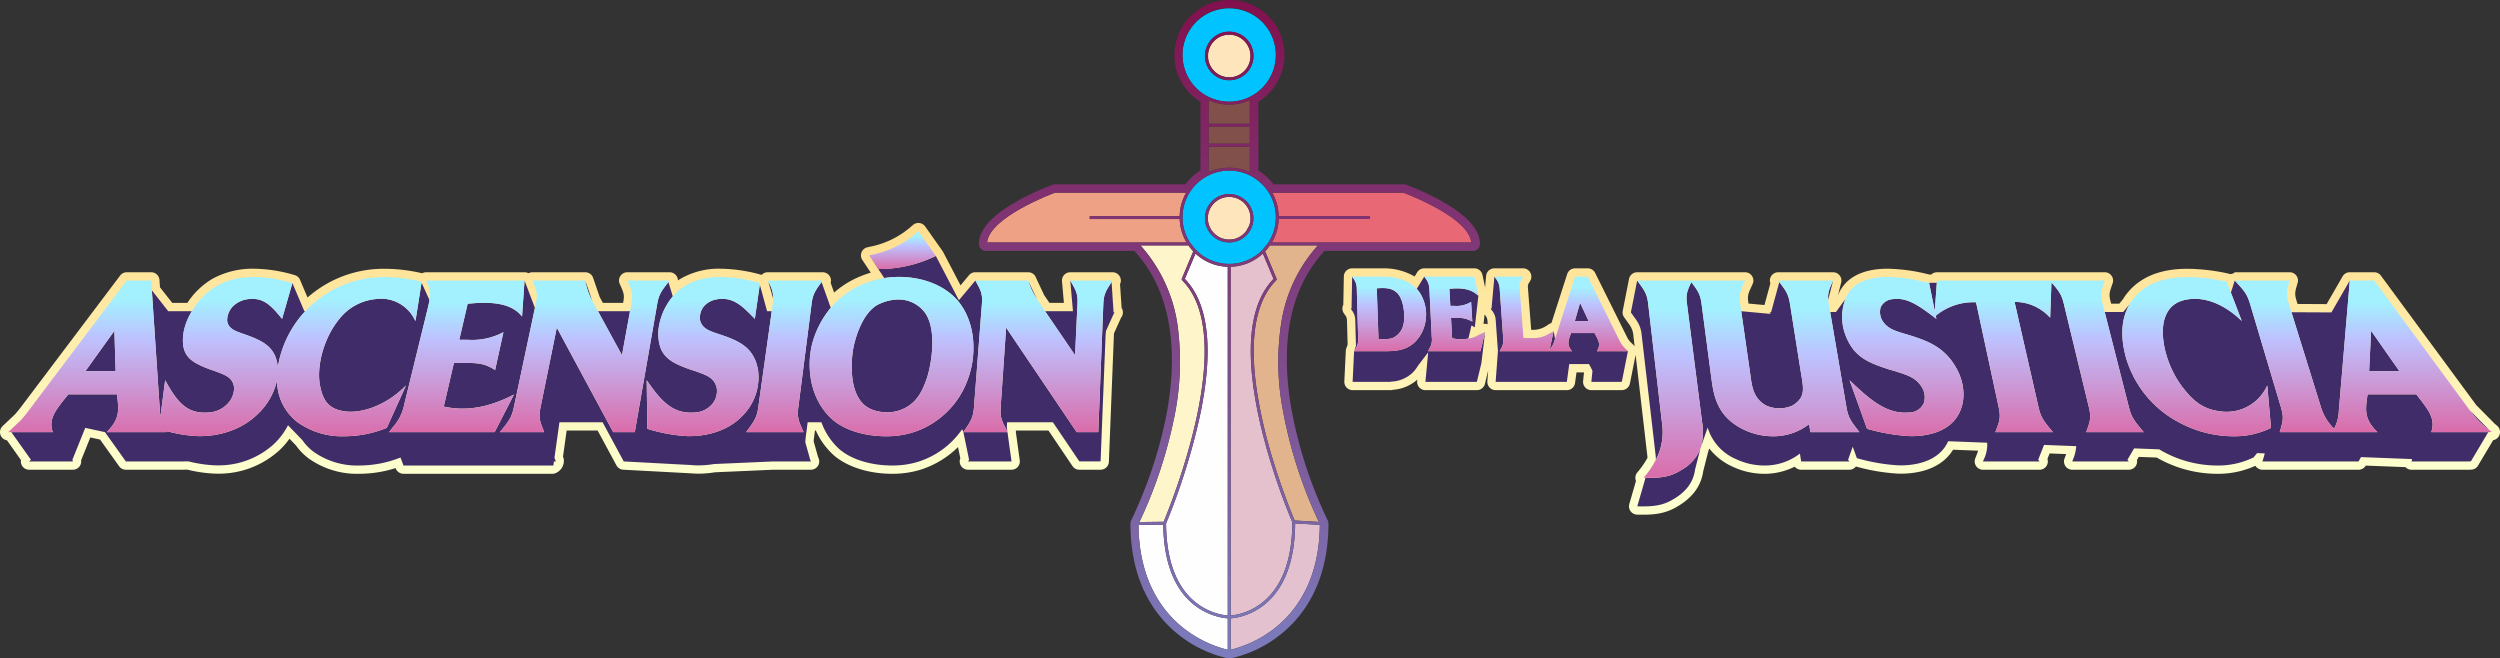 <svg xmlns="http://www.w3.org/2000/svg" xmlns:xlink="http://www.w3.org/1999/xlink" viewBox="0 0 608.396 160.241"><rect x="0" y="0" width="608.396" height="160.241" fill="#333333" stroke="none"/><defs><style>.a{fill:#e86975;}.b{fill:#00c3ff;}.c{fill:#ffe5bb;}.d{fill:#e4c1cd;}.e{fill:#e1b48e;}.f{fill:#81504b;}.g{fill:#fffefe;}.h{fill:#fff5ca;}.i{fill:#e4c1ce;}.j{fill:#efa186;}.k{fill:url(#a);}.l{fill:url(#b);}.m{fill:url(#c);}.n{fill:url(#d);}.o{fill:url(#e);}.p{fill:none;}.q{fill:#402c68;}.r{fill:url(#f);}.s{fill:url(#g);}.t{fill:url(#h);}.u{fill:url(#i);}.v{fill:url(#j);}.w{fill:url(#k);}.x{fill:url(#l);}.y{fill:url(#m);}.z{fill:url(#n);}.aa{fill:url(#o);}.ab{fill:url(#p);}.ac{fill:url(#q);}.ad{fill:url(#r);}.ae{fill:url(#s);}.af{fill:url(#t);}</style><linearGradient id="a" x1="299.194" y1="0.348" x2="299.194" y2="159.439" gradientUnits="userSpaceOnUse"><stop offset="0" stop-color="#82104e"/><stop offset="1" stop-color="#7c7cbd"/></linearGradient><linearGradient id="b" x1="299.13" y1="0.348" x2="299.13" y2="159.439" xlink:href="#a"/><linearGradient id="c" x1="299.131" y1="0.348" x2="299.131" y2="159.439" xlink:href="#a"/><linearGradient id="d" x1="136.637" y1="55.744" x2="136.637" y2="114.732" gradientUnits="userSpaceOnUse"><stop offset="0" stop-color="#ffde8f"/><stop offset="1" stop-color="#fdffcf"/></linearGradient><linearGradient id="e" x1="467.54" y1="55.744" x2="467.54" y2="114.732" xlink:href="#d"/><linearGradient id="f" x1="379.919" y1="85.567" x2="379.919" y2="69.994" gradientUnits="userSpaceOnUse"><stop offset="0" stop-color="#db6ba9"/><stop offset="0.726" stop-color="#bdc2ff"/><stop offset="1" stop-color="#a3f0ff"/></linearGradient><linearGradient id="g" x1="575.111" y1="105.375" x2="575.111" y2="73.71" xlink:href="#f"/><linearGradient id="h" x1="354.008" y1="85.567" x2="354.008" y2="69.994" xlink:href="#f"/><linearGradient id="i" x1="338.055" y1="85.567" x2="338.055" y2="69.994" xlink:href="#f"/><linearGradient id="j" x1="425.459" y1="116.571" x2="425.459" y2="75.351" xlink:href="#f"/><linearGradient id="k" x1="534.578" y1="106.392" x2="534.578" y2="73.139" xlink:href="#f"/><linearGradient id="l" x1="484.991" y1="106.361" x2="484.991" y2="73.12" xlink:href="#f"/><linearGradient id="m" x1="190.888" y1="105.375" x2="190.888" y2="73.71" xlink:href="#f"/><linearGradient id="n" x1="216.969" y1="106.393" x2="216.969" y2="73.104" xlink:href="#f"/><linearGradient id="o" x1="219.642" y1="65.523" x2="219.642" y2="57.634" xlink:href="#f"/><linearGradient id="p" x1="171.168" y1="106.361" x2="171.168" y2="73.12" xlink:href="#f"/><linearGradient id="q" x1="252.599" y1="105.375" x2="252.599" y2="73.71" xlink:href="#f"/><linearGradient id="r" x1="52.321" y1="106.392" x2="52.321" y2="73.125" xlink:href="#f"/><linearGradient id="s" x1="111.174" y1="105.375" x2="111.174" y2="73.71" xlink:href="#f"/><linearGradient id="t" x1="142.303" y1="105.375" x2="142.303" y2="73.71" xlink:href="#f"/></defs><title>1x1asc_logo</title><path class="a" d="M341.517,46.89H309.603c0.021,0.037.039,0.075,0.059,0.112,0.051,0.091.099,0.184,0.147,0.277,0.077,0.148.153,0.296,0.224,0.447,0.046,0.098.091,0.197,0.134,0.296q0.099,0.226.189,0.455c0.039,0.1.078,0.199,0.114,0.3,0.058,0.16.11,0.322,0.161,0.485,0.03,0.095.061,0.189,0.088,0.284,0.054,0.188.1,0.378,0.145,0.569,0.017,0.071.037,0.142,0.052,0.214q0.085,0.395.143,0.796c0.008,0.054.012,0.108,0.019,0.162,0.028,0.214.052,0.429,0.069,0.645,0.007,0.095.01,0.191,0.015,0.286,0.007,0.128.018,0.255,0.02,0.384h21.878a0.351,0.351,0,1,1,0,.701H311.18l-0.002.034c-0.008.218-.024,0.436-0.044,0.652q-0.006.069-.013,0.137c-0.022.215-.05,0.43-0.083,0.642-0.006.036-.013,0.072-0.019,0.109-0.035.211-.076,0.421-0.122,0.629l-0.01.048c-0.049.216-.106,0.43-0.167,0.643-0.011.04-.022,0.079-0.034,0.119q-0.092.31-.201,0.614c-0.014.039-.028,0.077-0.043,0.116-0.077.207-.158,0.413-0.246,0.617l-0.023.051q-0.131.298-.279,0.588c-0.013.026-.025,0.051-0.038,0.077-0.101.196-.208,0.388-0.32,0.579-0.011.019-.02,0.038-0.031,0.057h48.543C357.484,52.941,342.567,47.28,341.517,46.89Z"/><path class="b" d="M293.93,23.488a11.353,11.353,0,0,0,14.646-3.796,11.282,11.282,0,0,0,1.91-6.221V13.39a11.356,11.356,0,1,0-16.581,10.087Zm-0.662-10.456A5.892,5.892,0,1,1,299.73,19.493q-0.298.029-.594,0.029A5.892,5.892,0,0,1,293.269,13.032Z"/><path class="c" d="M299.661,18.795a5.19,5.19,0,0,0-.537-10.353q-0.261,0-.524.026A5.191,5.191,0,0,0,299.661,18.795Z"/><path class="d" d="M307.14,61.876c-0.091.081-.182,0.163-0.276,0.241-0.059.05-.119,0.097-0.179,0.145-0.089.072-.179,0.144-0.27,0.213-0.064.048-.128,0.095-0.192,0.142-0.09.066-.18,0.131-0.272,0.194-0.066.046-.133,0.091-0.201,0.135q-0.138.091-.278,0.178-0.102.064-.205,0.125c-0.096.057-.192,0.112-0.289,0.165-0.069.038-.137,0.077-0.207,0.114-0.1.053-.202,0.104-0.303,0.154-0.068.034-.135,0.068-0.203,0.1-0.109.051-.219,0.099-0.329,0.147-0.063.027-.125,0.056-0.189,0.082-0.13.054-.262,0.104-0.395,0.153-0.044.017-.088,0.035-0.133,0.051q-0.267.096-.538,0.179c-0.039.012-.079,0.022-0.118,0.033-0.142.042-.284,0.083-0.428,0.119-0.067.017-.134,0.031-0.201,0.047-0.118.028-.235,0.056-0.354,0.08-0.075.015-.151,0.028-0.226,0.042-0.112.021-.224,0.041-0.337,0.059-0.08.012-.159,0.023-0.239,0.034-0.11.015-.22,0.029-0.331,0.041-0.082.009-.164,0.016-0.246,0.024q-0.166.014-.332,0.025-0.124.007-.248,0.013c-0.047.002-.093,0.006-0.14,0.007v84.86h0.001c0.161-.012.372-0.032,0.626-0.067l0.031-.004q0.075-.01.155-0.022l0.056-.009c0.048-.007.097-0.015,0.147-0.024l0.065-.011c0.051-.009.104-0.018,0.158-0.028l0.064-.012c0.075-.014.152-0.029,0.231-0.046,0.164-.034.337-0.074,0.518-0.119l0.086-.021,0.039-.01c0.058-.015.117-0.03,0.176-0.046,0.065-.018.131-0.036,0.198-0.056l0.023-.006c0.056-.016.112-0.033,0.169-0.05l0.059-.018c0.036-.011.073-0.023,0.11-0.035,0.042-.013.083-0.026,0.125-0.039l0.073-.024c0.055-.018.11-0.036,0.166-0.056,0.028-.01.057-0.02,0.086-0.03,0.053-.018.105-0.037,0.158-0.056,0.026-.01.053-0.02,0.08-0.03,0.057-.021.113-0.042,0.17-0.064l0.062-.025c0.064-.025.127-0.05,0.192-0.076l0.064-.027c0.064-.026.129-0.053,0.194-0.081l0.061-.027c0.067-.029.133-0.058,0.201-0.088l0.055-.025c0.07-.032.14-0.064,0.211-0.098l0.032-.015c0.078-.037.157-0.075,0.236-0.115l0.056-.028c0.072-.036.144-0.073,0.216-0.111l0.034-.018c0.08-.042.16-0.085,0.24-0.129l0.03-.017c0.082-.045.164-0.091,0.246-0.139l0.032-.019c0.082-.048.164-0.096,0.246-0.146l0.024-.015q0.127-.078.255-0.159l0.032-.021c0.083-.053.166-0.107,0.249-0.163l0.016-.011q0.132-.089.264-0.182l0.022-.016q0.129-.091.258-0.186l0.031-.023c0.084-.062.167-0.125,0.251-0.19l0.026-.02c0.085-.066.17-0.134,0.255-0.203l0.029-.024c0.084-.069.168-0.139,0.252-0.21l0.024-.021q0.128-.11.255-0.223l0.036-.033c0.081-.073.162-0.147,0.242-0.223l0.034-.033c0.081-.077.162-0.155,0.243-0.235l0.033-.034c0.081-.081.161-0.162,0.241-0.246l0.03-.032c0.081-.085.162-0.171,0.242-0.259l0.033-.037c0.079-.087.158-0.176,0.237-0.266l0.039-.046c0.076-.088.152-0.178,0.227-0.269l0.041-.051c0.074-.091.148-0.183,0.222-0.277,0.016-.021.032-0.043,0.049-0.064,0.071-.092.142-0.184,0.212-0.279l0.041-.057c0.072-.098.144-0.197,0.215-0.298,0.016-.023.032-0.047,0.048-0.07,0.068-.098.136-0.197,0.204-0.298,0.016-.024.032-0.05,0.048-0.074,0.067-.101.133-0.203,0.199-0.307,0.017-.027.033-0.055,0.05-0.082,0.064-.103.129-0.207,0.192-0.314,0.018-.03.035-0.061,0.053-0.091,0.062-.105.123-0.21,0.183-0.318,0.018-.032.036-0.066,0.054-0.098,0.06-.108.119-0.216,0.177-0.326,0.018-.033.035-0.068,0.052-0.101,0.058-.111.116-0.223,0.173-0.337,0.019-.038.037-0.077,0.055-0.115,0.055-.112.11-0.224,0.163-0.339,0.019-.04.036-0.081,0.055-0.121,0.053-.115.105-0.23,0.157-0.347,0.018-.042.036-0.086,0.054-0.128,0.051-.117.101-0.235,0.15-0.355,0.019-.046.037-0.094,0.056-0.14,0.048-.119.095-0.237,0.142-0.359,0.019-.051.038-0.104,0.057-0.155,0.044-.119.089-0.238,0.132-0.36,0.019-.055.038-0.111,0.057-0.167,0.042-.121.084-0.242,0.124-0.365,0.019-.057.037-0.117,0.055-0.174,0.04-.124.08-0.248,0.118-0.374,0.018-.059.035-0.12,0.053-0.18,0.038-.127.075-0.254,0.112-0.384,0.018-.065.035-0.131,0.053-0.196,0.035-.128.07-0.255,0.103-0.386,0.017-.067.033-0.135,0.05-0.202,0.033-.131.065-0.262,0.097-0.396,0.017-.072.032-0.145,0.048-0.218,0.03-.132.06-0.264,0.088-0.398,0.016-.075.03-0.152,0.046-0.228,0.027-.135.055-0.269,0.081-0.406,0.015-.077.028-0.157,0.042-0.235,0.025-.138.05-0.276,0.074-0.417,0.014-.083.026-0.168,0.04-0.251,0.022-.139.045-0.277,0.066-0.418,0.013-.088.024-0.178,0.037-0.267,0.019-.14.039-0.279,0.057-0.421,0.012-.093.022-0.188,0.033-0.281,0.017-.141.034-0.281,0.05-0.425,0.011-.098.02-0.198,0.029-0.297,0.014-.142.029-0.284,0.042-0.429,0.009-.1.016-0.203,0.025-0.305,0.012-.146.024-0.291,0.035-0.44,0.007-.105.013-0.213,0.02-0.319,0.009-.148.019-0.295,0.027-0.445,0.006-.111.01-0.224,0.015-0.335,0.007-.149.014-0.297,0.019-0.448,0.004-.115.006-0.232,0.009-0.348,0.004-.152.009-0.302,0.011-0.456,0.002-.119.002-0.241,0.004-0.361,0.001-.141.003-0.281,0.004-0.423-0.037-.085-0.107-0.251-0.208-0.49l-0.008-.018-0.068-.162-0.023-.055-0.071-.172-0.024-.059-0.078-.191-0.032-.078-0.082-.2-0.042-.103-0.081-.199-0.051-.126c-0.028-.071-0.057-0.141-0.087-0.215l-0.051-.127c-0.03-.076-0.061-0.152-0.093-0.232l-0.054-.138c-0.034-.085-0.067-0.169-0.102-0.258l-0.038-.097c-0.04-.103-0.081-0.206-0.123-0.314l-0.019-.049c-0.138-.353-0.283-0.732-0.436-1.132l-0.07-.183c-0.035-.091-0.07-0.185-0.105-0.279-0.029-.077-0.058-0.153-0.088-0.232-0.034-.09-0.068-0.183-0.103-0.275-0.032-.084-0.063-0.168-0.095-0.254-0.035-.095-0.071-0.193-0.107-0.29-0.032-.086-0.064-0.172-0.096-0.26-0.036-.098-0.072-0.198-0.109-0.298-0.033-.091-0.066-0.182-0.1-0.275-0.036-.099-0.072-0.2-0.108-0.3-0.035-.098-0.071-0.196-0.106-0.295s-0.072-.2-0.108-0.301c-0.037-.104-0.074-0.208-0.112-0.314q-0.053-.149-0.106-0.3-0.058-.165-0.116-0.332-0.054-.154-0.108-0.309-0.058-.167-0.117-0.337c-0.037-.106-0.073-0.212-0.11-0.32q-0.059-.171-0.118-0.345c-0.037-.109-0.074-0.217-0.111-0.327-0.04-.119-0.081-0.24-0.121-0.36-0.036-.108-0.073-0.217-0.109-0.326-0.042-.125-0.084-0.252-0.125-0.379-0.036-.108-0.071-0.215-0.107-0.324-0.044-.135-0.088-0.271-0.133-0.407-0.034-.104-0.067-0.207-0.101-0.311-0.047-.146-0.094-0.294-0.141-0.442-0.031-.097-0.062-0.193-0.093-0.291-0.05-.158-0.1-0.317-0.15-0.476-0.029-.092-0.058-0.183-0.086-0.275q-0.117-.375-0.234-0.756c-4.677-15.24-8.331-35.305.693-44.615l-2.589-6.17-0.034.03C307.246,61.783,307.192,61.829,307.14,61.876Z"/><path class="e" d="M308.994,59.795c-0.156.223-.318,0.441-0.487,0.651l-0.026.033c-0.176.216-.36,0.423-0.549,0.624-0.021.023-.041,0.048-0.062,0.071l2.788,6.645a0.351,0.351,0,0,1-.075.384c-4.066,4.066-5.886,10.823-5.409,20.082q0.066,1.286.19,2.629T305.67,93.654q0.091,0.699.196,1.411a118.158,118.158,0,0,0,4.032,17.218c2.304,7.524,4.702,13.267,5.178,14.383l5.884,0.345a109.989,109.989,0,0,1-8.82-27.511,62.437,62.437,0,0,1-.31-21.058,36.465,36.465,0,0,1,8.901-18.729H309.053C309.035,59.743,309.013,59.767,308.994,59.795Z"/><rect class="f" x="294.118" y="30.807" width="10.026" height="4.163"/><path class="g" d="M298.678,150.476c-0.039-.003-0.081-0.007-0.125-0.011l-0.07-.006c-0.067-.007-0.138-0.014-0.214-0.023l-0.064-.008c-0.06-.007-0.121-0.015-0.186-0.024l-0.099-.014q-0.09-.013-0.185-0.029c-0.036-.006-0.071-0.011-0.108-0.018-0.081-.014-0.165-0.029-0.252-0.045l-0.06-.011c-0.105-.02-0.214-0.043-0.326-0.067-0.038-.008-0.077-0.017-0.116-0.026-0.08-.018-0.162-0.037-0.245-0.057-0.045-.011-0.089-0.022-0.135-0.034-0.089-.023-0.18-0.047-0.272-0.072-0.038-.01-0.075-0.02-0.114-0.031q-0.194-.054-0.395-0.117c-0.033-.01-0.067-0.022-0.1-0.032q-0.158-.05-0.32-0.106c-0.048-.017-0.097-0.034-0.146-0.051q-0.152-.053-0.307-0.112c-0.047-.018-0.093-0.035-0.14-0.053-0.149-.058-0.299-0.118-0.452-0.182q-0.235-.1-0.473-0.209c-0.068-.031-0.136-0.066-0.204-0.098-0.092-.044-0.183-0.086-0.275-0.132-0.069-.035-0.139-0.073-0.208-0.109-0.091-.048-0.182-0.093-0.274-0.143-0.074-.04-0.147-0.084-0.221-0.125-0.087-.049-0.174-0.097-0.262-0.149-0.079-.047-0.158-0.097-0.236-0.145-0.083-.051-0.165-0.1-0.248-0.153-0.08-.051-0.16-0.107-0.24-0.16s-0.162-.106-0.243-0.163-0.163-.117-0.244-0.176c-0.079-.057-0.159-0.113-0.238-0.172-0.082-.061-0.163-0.127-0.244-0.191-0.079-.061-0.157-0.121-0.235-0.185-0.081-.066-0.161-0.136-0.241-0.204-0.078-.066-0.156-0.13-0.233-0.198-0.081-.071-0.16-0.147-0.241-0.221-0.076-.07-0.153-0.138-0.229-0.211-0.08-.076-0.158-0.157-0.237-0.236-0.075-.075-0.151-0.148-0.225-0.225-0.079-.082-0.157-0.168-0.235-0.253-0.073-.079-0.147-0.157-0.22-0.238-0.078-.088-0.154-0.18-0.231-0.271-0.071-.084-0.143-0.166-0.214-0.253-0.076-.093-0.15-0.19-0.225-0.286-0.07-.09-0.141-0.177-0.21-0.27-0.074-.098-0.146-0.202-0.218-0.303-0.068-.095-0.137-0.188-0.204-0.286-0.072-.105-0.142-0.214-0.212-0.322-0.066-.1-0.132-0.199-0.197-0.302-0.069-.11-0.136-0.225-0.204-0.339-0.064-.106-0.128-0.211-0.191-0.32-0.067-.116-0.131-0.237-0.196-0.357-0.061-.112-0.123-0.223-0.183-0.338-0.064-.122-0.125-0.249-0.187-0.374-0.059-.119-0.119-0.236-0.176-0.358-0.061-.129-0.119-0.262-0.178-0.395-0.056-.125-0.112-0.248-0.167-0.376-0.057-.135-0.112-0.276-0.168-0.414-0.053-.132-0.106-0.261-0.158-0.396-0.054-.141-0.105-0.288-0.157-0.433-0.05-.139-0.1-0.275-0.148-0.417-0.05-.148-0.097-0.301-0.145-0.453-0.046-.146-0.093-0.29-0.138-0.439-0.046-.154-0.089-0.313-0.133-0.471-0.043-.154-0.086-0.306-0.127-0.464-0.042-.161-0.081-0.327-0.12-0.491-0.039-.161-0.079-0.321-0.115-0.485-0.038-.168-0.072-0.342-0.107-0.514-0.035-.168-0.07-0.335-0.102-0.507-0.033-.175-0.063-0.355-0.093-0.533-0.03-.177-0.062-0.353-0.09-0.534s-0.053-.368-0.079-0.554-0.052-.369-0.076-0.558-0.044-.384-0.065-0.578-0.043-.385-0.061-0.582-0.033-.398-0.049-0.598c-0.016-.203-0.033-0.404-0.046-0.611-0.013-.203-0.023-0.412-0.033-0.619-0.011-.211-0.022-0.422-0.03-0.637-0.008-.211-0.012-0.428-0.017-0.643-0.004-.163-0.011-0.322-0.013-0.487l-3.455.036-2.551.027c0.099,13.768,6.061,21.307,11.069,25.215a28.281,28.281,0,0,0,10.639,5.168v-7.644l-0.038-.003Z"/><path class="h" d="M283.213,126.915c3.079-7.471,17.764-45.414,4.466-58.713a0.351,0.351,0,0,1-.075-0.384l2.788-6.646c-0.051-.053-0.099-0.108-0.148-0.162-0.042-.045-0.084-0.09-0.124-0.136q-0.15-.169-0.293-0.343c-0.017-.021-0.035-0.041-0.052-0.062q-0.166-.204-0.322-0.415c-0.032-.043-0.063-0.088-0.094-0.131-0.05-.07-0.102-0.139-0.15-0.209H277.53a36.934,36.934,0,0,1,9.137,20.216,66.437,66.437,0,0,1-1.07,22.396,111.102,111.102,0,0,1-8.31,24.714l5.899-.062Z"/><path class="f" d="M294.118,41.897c0.025-.011.051-0.021,0.076-0.032,0.083-.037.166-0.071,0.249-0.106,0.128-.054.255-0.107,0.384-0.157,0.088-.034.178-0.065,0.267-0.097,0.126-.045.252-0.088,0.379-0.129,0.092-.029.184-0.057,0.276-0.084q0.19-.055.382-0.104c0.093-.024.186-0.047,0.28-0.069,0.13-.03.261-0.057,0.392-0.082,0.092-.018.184-0.036,0.277-0.052,0.137-.023.274-0.043,0.412-0.061,0.088-.012.176-0.025,0.265-0.035,0.152-.017.305-0.029,0.458-0.04,0.076-.006.151-0.014,0.227-0.018,0.229-.013.46-0.02,0.692-0.02s0.463,0.007.692,0.02c0.076,0.004.151,0.012,0.226,0.018,0.153,0.011.307,0.023,0.459,0.04,0.089,0.01.177,0.024,0.265,0.035,0.138,0.019.275,0.038,0.411,0.061,0.093,0.016.186,0.034,0.278,0.052,0.131,0.025.261,0.052,0.391,0.082,0.094,0.022.187,0.045,0.28,0.069q0.191,0.049.381,0.104c0.092,0.027.184,0.055,0.276,0.084,0.127,0.041.253,0.084,0.379,0.129,0.089,0.032.177,0.063,0.266,0.097,0.13,0.05.258,0.104,0.387,0.158,0.082,0.035.164,0.068,0.246,0.105,0.025,0.011.051,0.021,0.076,0.033V35.672H294.118v6.226Z"/><path class="f" d="M304.144,24.358a12.087,12.087,0,0,1-10.023.002l-0.002,5.747h10.026V24.358Z"/><path class="i" d="M301.157,150.244a12.694,12.694,0,0,1-1.676.239v7.644a28.327,28.327,0,0,0,10.665-5.188c4.999-3.909,10.95-11.45,11.044-25.211l-6.001-.352C315.058,145.392,305.348,149.37,301.157,150.244Z"/><path class="j" d="M288.723,58.952c-0.11-.188-0.216-0.378-0.316-0.57-0.015-.029-0.029-0.058-0.043-0.087q-0.144-.285-0.273-0.576c-0.009-.019-0.018-0.039-0.026-0.058-0.088-.202-0.168-0.407-0.245-0.613-0.015-.04-0.029-0.079-0.044-0.118q-0.109-.304-0.201-0.613c-0.011-.039-0.022-0.078-0.033-0.116-0.061-.214-0.118-0.429-0.168-0.646l-0.009-.04c-0.048-.212-0.088-0.427-0.124-0.642-0.005-.033-0.012-0.066-0.017-0.098-0.034-.215-0.062-0.432-0.084-0.65q-0.007-.065-0.013-0.129c-0.02-.218-0.035-0.437-0.044-0.657l-0.002-.033H265.198V52.601h21.878c0.003-.128.013-0.256,0.02-0.384,0.005-.095.008-0.191,0.015-0.286,0.017-.216.041-0.431,0.069-0.645,0.007-.054.011-0.108,0.019-0.162q0.058-.401.143-0.796c0.015-.072.035-0.142,0.052-0.214,0.045-.191.091-0.381,0.145-0.569,0.027-.096.059-0.19,0.089-0.285,0.051-.162.103-0.324,0.161-0.484,0.036-.101.075-0.201,0.114-0.301q0.09-.229.188-0.454c0.044-.1.088-0.199,0.135-0.297,0.071-.15.146-0.298,0.223-0.445,0.049-.093.097-0.187,0.149-0.28,0.02-.037.038-0.074,0.059-0.111H256.744c-1.05.391-15.967,6.051-16.53,12.124h48.543C288.745,58.994,288.735,58.972,288.723,58.952Z"/><path class="g" d="M298.474,64.905c-0.088-.005-0.176-0.01-0.263-0.016-0.076-.006-0.151-0.013-0.227-0.02-0.087-.008-0.174-0.017-0.261-0.027-0.075-.009-0.15-0.018-0.225-0.029-0.086-.011-0.172-0.024-0.258-0.037-0.075-.012-0.149-0.024-0.223-0.037q-0.128-.022-0.254-0.047-0.111-.022-0.222-0.046-0.126-.027-0.251-0.058c-0.073-.018-0.146-0.036-0.219-0.055-0.083-.022-0.166-0.045-0.249-0.068-0.072-.021-0.144-0.041-0.216-0.063-0.082-.025-0.164-0.051-0.245-0.078-0.071-.023-0.143-0.047-0.213-0.072-0.081-.028-0.162-0.058-0.242-0.088-0.07-.026-0.14-0.052-0.209-0.08-0.08-.032-0.16-0.066-0.24-0.099-0.069-.029-0.137-0.057-0.205-0.088-0.08-.035-0.159-0.073-0.238-0.11-0.067-.031-0.133-0.062-0.2-0.095-0.08-.039-0.158-0.081-0.237-0.122-0.064-.034-0.129-0.066-0.193-0.101-0.08-.044-0.159-0.09-0.238-0.135-0.061-.035-0.123-0.069-0.184-0.106-0.083-.049-0.164-0.101-0.245-0.153-0.056-.035-0.113-0.07-0.168-0.106-0.09-.059-0.178-0.12-0.266-0.181-0.046-.032-0.093-0.062-0.139-0.095q-0.2-.143-0.396-0.294l-0.017-.012c-0.183-.142-0.362-0.293-0.538-0.448-0.044-.038-0.087-0.076-0.13-0.115-0.045-.04-0.09-0.079-0.134-0.12l-2.589,6.17c5.861,6.047,7.08,17.343,3.621,33.583a158.604,158.604,0,0,1-8.1,25.725c-0.039.095-.068,0.165-0.086,0.209,0.107,13.9,5.9,19.26,10.745,21.309a13.998,13.998,0,0,0,4.259,1.079V64.92c-0.026-.001-0.053-0.003-0.079-0.004C298.625,64.913,298.549,64.909,298.474,64.905Z"/><path class="b" d="M307.772,60.153l0.813-.997a11.281,11.281,0,0,0,1.9-6.206V52.868q0-.41-0.029-0.817a11.287,11.287,0,0,0-1.772-5.322v0a11.413,11.413,0,0,0-4.352-3.957,11.386,11.386,0,0,0-10.385-.013l-0.023.013a11.362,11.362,0,0,0-6.15,10.096h0v0.084a11.28,11.28,0,0,0,1.901,6.204l1.391,1.706a11.18,11.18,0,0,0,1.083.963c0.01,0.007.019,0.014,0.028,0.021a11.239,11.239,0,0,0,6.479,2.369q0.237,0.01.475,0.01a11.263,11.263,0,0,0,8.065-3.363Zm-2.781-6.441c-0.012.114-.027,0.224-0.045,0.334-0.012.074-.024,0.149-0.039,0.224-0.024.122-.051,0.244-0.085,0.363l-0.073.25c-0.019.062-.044,0.136-0.073,0.209-0.012.041-.036,0.104-0.062,0.168l-0.01.021c-0.02.051-.042,0.101-0.063,0.151-0.015.035-.029,0.072-0.045,0.106-0.04.089-.082,0.176-0.128,0.262-0.101.193-.199,0.36-0.297,0.511-0.02.037-.047,0.079-0.077,0.123l-0.013.017c-0.025.036-.051,0.072-0.079,0.11a0.151,0.151,0,0,1-.015.022,5.769,5.769,0,0,1-1.543,1.458l-0.013.009-0.002.001-0.001.001c-0.122.081-.258,0.162-0.424,0.253a5.635,5.635,0,0,1-.806.355c-0.06.024-.133,0.049-0.206,0.071l-0.029.009c-0.069.021-.141,0.042-0.21,0.06a5.976,5.976,0,0,1-.924.169l-0.026.003v0c-0.194.018-.386,0.024-0.58,0.027a5.902,5.902,0,0,1-5.856-6.493l0.008-.07c0.006-.052.011-0.104,0.02-0.157,0.02-.139.046-0.284,0.076-0.426,0.015-.073.033-0.146,0.052-0.216,0.023-.094.051-0.188,0.081-0.282,0.025-.085.058-0.18,0.091-0.272,0.033-.089.068-0.177,0.104-0.263a5.767,5.767,0,0,1,.497-0.929c0.039-.06.077-0.118,0.117-0.176l0.017-.022c0.047-.067.089-0.124,0.134-0.179l0.008-.011h0c0.049-.064.103-0.131,0.155-0.192,0.073-.085.144-0.166,0.222-0.246,0.026-.031.071-0.077,0.114-0.12,0.06-.06.12-0.117,0.181-0.172,0.125-.116.249-0.222,0.377-0.32,0.067-.051.133-0.1,0.202-0.148,0.059-.043.125-0.087,0.192-0.131,0.136-.089.272-0.17,0.437-0.262a5.462,5.462,0,0,1,.807-0.355c0.06-.024.133-0.049,0.206-0.071l0.032-.009,0.205-.059c0.121-.034.243-0.062,0.367-0.086,0.073-.015.148-0.027,0.222-0.038,0.109-.018.22-0.033,0.333-0.044a5.927,5.927,0,0,1,3.157.552,5.704,5.704,0,0,1,.502.272c0.147,0.088.301,0.192,0.47,0.318,0.109,0.08.22,0.169,0.326,0.263,0.103,0.086.208,0.187,0.312,0.289A5.912,5.912,0,0,1,304.992,53.711Z"/><path class="c" d="M302.524,49.184c-0.097-.086-0.189-0.16-0.284-0.229a5.015,5.015,0,0,0-.417-0.283c-0.138-.084-0.282-0.162-0.444-0.24a5.23,5.23,0,0,0-2.779-.486c-0.1.01-.197,0.024-0.294,0.039-0.067.011-.133,0.021-0.198,0.034-0.107.021-.209,0.044-0.31,0.072l-0.202.058c-0.081.024-.137,0.044-0.192,0.066a4.829,4.829,0,0,0-.714.314c-0.126.069-.252,0.143-0.377,0.225-0.066.044-.122,0.08-0.178,0.121-0.068.047-.125,0.089-0.182,0.133-0.11.085-.219,0.178-0.332,0.283-0.055.05-.107,0.099-0.158,0.15-0.031.031-.064,0.063-0.091,0.095-0.082.086-.145,0.157-0.208,0.23-0.038.045-.08,0.096-0.117,0.144a0.392,0.392,0,0,1-.027.037c-0.041.049-.077,0.1-0.114,0.151l-0.023.031c-0.033.047-.064,0.095-0.094,0.142a5.086,5.086,0,0,0-.44.821c-0.03.074-.062,0.153-0.091,0.233-0.028.077-.057,0.156-0.079,0.235-0.029.089-.052,0.169-0.072,0.251-0.016.063-.032,0.124-0.045,0.186-0.026.127-.05,0.257-0.069,0.387-0.007.047-.012,0.088-0.016,0.128l-0.008.072a5.189,5.189,0,0,0,5.159,5.714,4.565,4.565,0,0,0,.51-0.023l0.023-.003h0a5.304,5.304,0,0,0,.818-0.15c0.062-.016.125-0.035,0.185-0.053l0.13,0.327-0.102-.335q0.084-.026.168-0.059a4.983,4.983,0,0,0,.714-0.314c0.145-.08.266-0.152,0.376-0.225a5.266,5.266,0,0,0,1.38-1.309l0.652-1.193q0.021-.052.038-0.105c0.03-.078.049-0.134,0.066-0.19l0.066-.229c0.027-.097.05-0.2,0.071-0.305,0.014-.068.024-0.133,0.035-0.199,0.016-.098.029-0.195,0.04-0.295a5.21,5.21,0,0,0-1.493-4.198C302.713,49.355,302.621,49.265,302.524,49.184Z"/><path class="k" d="M350.885,48.966a65.09,65.09,0,0,0-8.668-4.01,1.682,1.682,0,0,0-.574-0.101H309.92a13.452,13.452,0,0,0-3.679-3.369V24.771a13.38,13.38,0,0,0,6.343-11.297V13.39a13.389,13.389,0,1,0-20.436,11.388V35.32l-0.003,6.165a13.452,13.452,0,0,0-3.677,3.371H256.745a1.682,1.682,0,0,0-.574.101,65.09,65.09,0,0,0-8.668,4.01c-6.154,3.461-9.275,6.96-9.275,10.398a1.683,1.683,0,0,0,1.683,1.683h36.144c10.73,11.672,10.09,28.584,7.627,40.803a107.901,107.901,0,0,1-8.396,24.779l-0.011.024q-0.037.074-.066,0.153l-0.017.045a1.669,1.669,0,0,0-.048.168l-0.006.025a1.68,1.68,0,0,0-.03.198c-0.001.013-.001,0.026-0.002,0.039-0.003.038-.006,0.076-0.006,0.115,0,14.809,6.446,22.947,11.853,27.165a29.366,29.366,0,0,0,11.947,5.653l0.001,0,0.011,0.002a1.679,1.679,0,0,0,.564,0l0.011-.002,0.001,0a29.366,29.366,0,0,0,11.947-5.653c5.407-4.218,11.853-12.356,11.853-27.165,0-.032-0.003-0.064-0.005-0.096-0.001-.016-0.001-0.032-0.002-0.049a1.685,1.685,0,0,0-.028-0.197l-0.007-.029a1.671,1.671,0,0,0-.047-0.168l-0.015-.044a1.677,1.677,0,0,0-.079-0.183l-0.001-.003-0.001-.002-0.004-.007a107.019,107.019,0,0,1-8.889-27.457c-2.775-16.43-.037-29.247,8.13-38.115h36.138a1.683,1.683,0,0,0,1.683-1.683C360.16,55.926,357.04,52.428,350.885,48.966ZM287.775,13.39a11.356,11.356,0,1,1,22.711,0v0.082A11.35,11.35,0,0,1,299.131,24.745a11.41,11.41,0,0,1-5.2-1.257l-0.025-.012A11.328,11.328,0,0,1,287.775,13.39ZM294.118,34.97V30.807h10.026V34.97H294.118Zm10.026,0.701v6.228c-0.025-.012-0.051-0.021-0.076-0.033-0.081-.037-0.164-0.07-0.246-0.105-0.128-.054-0.257-0.108-0.387-0.158-0.088-.034-0.177-0.065-0.266-0.097-0.126-.045-0.252-0.088-0.379-0.129-0.092-.029-0.184-0.057-0.276-0.084q-0.19-.056-0.381-0.104c-0.093-.024-0.186-0.047-0.28-0.069-0.13-.03-0.26-0.057-0.391-0.082-0.093-.018-0.185-0.037-0.278-0.052-0.136-.023-0.274-0.043-0.411-0.061-0.088-.012-0.176-0.025-0.265-0.035-0.152-.017-0.305-0.029-0.459-0.04-0.075-.006-0.15-0.014-0.226-0.018-0.23-.013-0.46-0.02-0.692-0.02s-0.462.007-.692,0.02c-0.076.004-.151,0.012-0.227,0.018-0.153.011-.306,0.023-0.458,0.04-0.089.01-.177,0.023-0.265,0.035-0.138.019-.275,0.038-0.412,0.061-0.093.016-.185,0.034-0.277,0.052-0.131.026-.262,0.052-0.392,0.082-0.094.021-.187,0.045-0.28,0.069q-0.192.049-.382,0.104c-0.092.027-.184,0.055-0.276,0.084-0.127.04-.253,0.084-0.379,0.129-0.089.032-.178,0.063-0.267,0.097-0.129.049-.257,0.103-0.384,0.157-0.083.035-.167,0.069-0.249,0.106-0.025.011-.051,0.021-0.076,0.032V35.672h10.026Zm-10.026-5.566,0.002-5.747a12.087,12.087,0,0,0,10.023-.002v5.748H294.118Zm-53.903,28.908c0.563-6.073,15.48-11.734,16.53-12.124h31.914c-0.021.036-.038,0.074-0.059,0.111-0.052.092-.1,0.186-0.149,0.28-0.077.147-.152,0.295-0.223,0.445-0.046.098-.091,0.197-0.135,0.297q-0.099.225-.188,0.454c-0.039.1-.078,0.2-0.114,0.301-0.058.16-.11,0.322-0.161,0.484-0.03.095-.061,0.189-0.089,0.285-0.054.188-.1,0.378-0.145,0.569-0.017.071-.037,0.142-0.052,0.214q-0.085.395-.143,0.796c-0.008.054-.012,0.108-0.019,0.162-0.028.214-.052,0.429-0.069,0.645-0.007.095-.01,0.191-0.015,0.286-0.007.128-.018,0.255-0.02,0.384H265.198v0.701h21.883l0.002,0.033c0.008,0.22.024,0.439,0.044,0.657q0.006,0.065.013,0.129c0.023,0.218.05,0.435,0.084,0.65,0.005,0.033.011,0.066,0.017,0.098,0.036,0.215.077,0.429,0.124,0.642l0.009,0.04c0.049,0.217.106,0.432,0.168,0.646,0.011,0.039.022,0.078,0.033,0.116q0.092,0.309.201,0.613c0.014,0.04.029,0.079,0.044,0.118,0.076,0.206.157,0.411,0.245,0.613,0.009,0.02.018,0.039,0.026,0.058q0.128,0.291.273,0.576c0.015,0.029.028,0.058,0.043,0.087,0.1,0.193.205,0.383,0.316,0.57,0.012,0.02.022,0.042,0.034,0.062H240.214Zm45.382,43.313a66.437,66.437,0,0,0,1.07-22.396A36.934,36.934,0,0,0,277.53,59.715h11.678c0.048,0.071.1,0.14,0.15,0.209,0.032,0.044.062,0.088,0.094,0.131q0.156,0.21.322,0.415c0.017,0.021.035,0.041,0.052,0.062q0.143,0.173.293,0.343c0.041,0.046.083,0.091,0.124,0.136,0.05,0.054.098,0.109,0.148,0.162l-2.788,6.646a0.351,0.351,0,0,0,.075.384c13.299,13.299-1.387,51.241-4.466,58.713l-0.027.064-5.899.062A111.102,111.102,0,0,0,285.597,102.327Zm13.183,55.8a28.281,28.281,0,0,1-10.639-5.168c-5.008-3.907-10.971-11.447-11.069-25.215l2.551-.027,3.455-.036c0.002,0.166.009,0.324,0.013,0.487,0.005,0.215.009,0.432,0.017,0.643,0.008,0.215.019,0.426,0.03,0.637,0.01,0.207.02,0.416,0.033,0.619,0.013,0.207.03,0.408,0.046,0.611,0.016,0.2.031,0.402,0.049,0.598s0.04,0.389.061,0.582,0.041,0.388.065,0.578,0.05,0.373.076,0.558,0.051,0.372.079,0.554,0.059,0.357.09,0.534c0.031,0.179.06,0.359,0.093,0.533,0.032,0.172.068,0.339,0.102,0.507,0.035,0.172.07,0.346,0.107,0.514,0.037,0.165.076,0.324,0.115,0.485,0.04,0.165.079,0.33,0.12,0.491,0.041,0.157.085,0.31,0.127,0.464,0.044,0.158.087,0.317,0.133,0.471,0.044,0.149.092,0.294,0.138,0.439,0.048,0.151.095,0.304,0.145,0.453,0.048,0.142.098,0.279,0.148,0.417,0.052,0.145.103,0.292,0.157,0.433,0.051,0.135.105,0.264,0.158,0.396,0.056,0.139.111,0.279,0.168,0.414,0.054,0.128.111,0.251,0.167,0.376,0.059,0.132.117,0.266,0.178,0.395,0.058,0.122.117,0.239,0.176,0.358,0.062,0.125.123,0.252,0.187,0.374,0.06,0.115.122,0.226,0.183,0.338,0.065,0.119.13,0.241,0.196,0.357,0.063,0.109.127,0.214,0.191,0.32,0.068,0.113.135,0.228,0.204,0.339,0.065,0.103.131,0.202,0.197,0.302,0.071,0.108.141,0.217,0.212,0.322,0.067,0.098.136,0.191,0.204,0.286,0.073,0.101.145,0.205,0.218,0.303,0.069,0.092.14,0.18,0.21,0.27,0.075,0.096.149,0.193,0.225,0.286,0.071,0.086.142,0.169,0.214,0.253,0.077,0.091.153,0.183,0.231,0.271,0.072,0.082.146,0.159,0.22,0.238,0.078,0.085.156,0.171,0.235,0.253,0.074,0.077.15,0.15,0.225,0.225,0.079,0.079.158,0.16,0.237,0.236,0.076,0.072.152,0.141,0.229,0.211,0.08,0.074.16,0.149,0.241,0.221,0.077,0.068.155,0.132,0.233,0.198,0.08,0.068.161,0.139,0.241,0.204,0.078,0.064.157,0.123,0.235,0.185,0.081,0.064.162,0.129,0.244,0.191,0.079,0.059.158,0.115,0.238,0.172,0.081,0.059.163,0.12,0.244,0.176s0.162,0.109.243,0.163,0.16,0.109.24,0.16c0.083,0.053.165,0.102,0.248,0.153,0.079,0.049.158,0.099,0.236,0.145,0.087,0.052.175,0.1,0.262,0.149,0.074,0.042.147,0.085,0.221,0.125,0.091,0.05.183,0.096,0.274,0.143,0.069,0.036.139,0.074,0.208,0.109,0.092,0.046.183,0.089,0.275,0.132,0.068,0.032.136,0.067,0.204,0.098q0.238,0.11.473,0.209c0.153,0.065.303,0.125,0.452,0.182,0.047,0.018.093,0.035,0.14,0.053q0.155,0.058.307,0.112c0.049,0.017.098,0.035,0.146,0.051q0.163,0.056.32,0.106c0.033,0.011.067,0.022,0.1,0.032q0.202,0.063.395,0.117c0.039,0.011.076,0.021,0.114,0.031,0.092,0.025.183,0.049,0.272,0.072,0.046,0.012.09,0.023,0.135,0.034,0.083,0.02.165,0.039,0.245,0.057,0.039,0.009.078,0.018,0.116,0.026,0.112,0.024.221,0.047,0.326,0.067l0.06,0.011c0.086,0.016.17,0.032,0.252,0.045,0.037,0.006.072,0.012,0.108,0.018q0.096,0.015.185,0.029l0.099,0.014c0.065,0.009.126,0.017,0.186,0.024l0.064,0.008c0.076,0.009.147,0.017,0.214,0.023l0.07,0.006c0.044,0.004.086,0.008,0.125,0.011l0.064,0.005,0.038,0.003v7.644Zm0-8.348a13.998,13.998,0,0,1-4.259-1.079c-4.846-2.049-10.639-7.408-10.745-21.309,0.018-.044.047-0.115,0.086-0.209a158.604,158.604,0,0,0,8.1-25.725c3.459-16.239,2.24-27.536-3.621-33.583l2.589-6.17c0.044,0.041.09,0.079,0.134,0.12,0.043,0.039.086,0.077,0.13,0.115,0.176,0.154.355,0.305,0.538,0.448L291.748,62.4q0.195,0.151.396,0.294c0.046,0.033.093,0.063,0.139,0.095,0.088,0.061.176,0.123,0.266,0.181,0.056,0.036.112,0.07,0.168,0.106,0.082,0.051.163,0.103,0.245,0.153,0.061,0.036.122,0.07,0.184,0.106,0.079,0.046.158,0.092,0.238,0.135,0.064,0.035.129,0.068,0.193,0.101,0.079,0.041.158,0.083,0.237,0.122,0.066,0.033.133,0.063,0.2,0.095,0.079,0.037.158,0.075,0.238,0.11,0.068,0.03.137,0.059,0.205,0.088,0.08,0.034.159,0.067,0.24,0.099,0.07,0.028.14,0.053,0.209,0.08,0.081,0.03.161,0.06,0.242,0.088,0.071,0.025.142,0.048,0.213,0.072,0.081,0.027.163,0.053,0.245,0.078,0.072,0.022.144,0.043,0.216,0.063,0.083,0.024.166,0.046,0.249,0.068,0.073,0.019.146,0.037,0.219,0.055q0.125,0.03.251,0.058,0.111,0.024.222,0.046,0.127,0.025.254,0.047c0.074,0.013.149,0.026,0.223,0.037,0.086,0.013.172,0.025,0.258,0.037,0.075,0.01.15,0.02,0.225,0.029,0.087,0.01.173,0.018,0.261,0.027,0.075,0.007.151,0.014,0.227,0.02,0.088,0.006.175,0.011,0.263,0.016,0.076,0.004.151,0.008,0.227,0.011,0.026,0.001.053,0.003,0.079,0.004v84.859Zm0.351-85.556q-0.238,0-.475-0.01a11.239,11.239,0,0,1-6.479-2.369c-0.009-.007-0.018-0.014-0.028-0.021a11.18,11.18,0,0,1-1.083-.963l-1.391-1.706a11.28,11.28,0,0,1-1.901-6.204V52.868h0a11.362,11.362,0,0,1,6.15-10.096l0.023-.013a11.386,11.386,0,0,1,10.385.013,11.413,11.413,0,0,1,4.352,3.957v0a11.287,11.287,0,0,1,1.772,5.322q0.029,0.406.029,0.817v0.082a11.281,11.281,0,0,1-1.9,6.206l-0.813.997-0.577.708A11.263,11.263,0,0,1,299.131,64.223Zm10.79,3.651c-9.024,9.31-5.37,29.375-.693,44.615q0.117,0.381.234,0.756c0.029,0.092.058,0.183,0.086,0.275,0.05,0.159.1,0.319,0.15,0.476,0.031,0.098.062,0.194,0.093,0.291,0.047,0.148.094,0.295,0.141,0.442,0.034,0.105.067,0.208,0.101,0.311,0.044,0.136.088,0.272,0.133,0.407,0.036,0.109.071,0.216,0.107,0.324,0.042,0.127.084,0.253,0.125,0.379,0.036,0.11.073,0.218,0.109,0.326,0.04,0.121.081,0.241,0.121,0.36,0.037,0.11.074,0.219,0.111,0.327q0.059,0.173.118,0.345c0.037,0.107.073,0.214,0.11,0.32q0.059,0.17.117,0.337,0.054,0.156.108,0.309,0.058,0.167.116,0.332,0.053,0.151.106,0.3c0.037,0.105.074,0.21,0.112,0.314,0.036,0.101.072,0.202,0.108,0.301s0.071,0.198.106,0.295c0.036,0.101.073,0.201,0.108,0.3,0.034,0.093.067,0.183,0.1,0.275,0.036,0.1.073,0.2,0.109,0.298,0.032,0.088.064,0.174,0.096,0.26,0.036,0.097.072,0.195,0.107,0.29,0.032,0.086.063,0.169,0.095,0.254,0.034,0.092.069,0.185,0.103,0.275,0.03,0.079.058,0.155,0.088,0.232,0.035,0.093.071,0.188,0.105,0.279l0.07,0.183c0.152,0.4.298,0.779,0.436,1.132l0.019,0.049c0.042,0.108.083,0.211,0.123,0.314l0.038,0.097c0.035,0.088.068,0.173,0.102,0.258l0.054,0.138c0.032,0.08.062,0.156,0.093,0.232l0.051,0.127c0.03,0.074.058,0.145,0.087,0.215l0.051,0.126,0.081,0.199,0.042,0.103,0.082,0.2,0.032,0.078,0.078,0.191,0.024,0.059,0.071,0.172,0.023,0.055,0.068,0.162,0.008,0.018c0.1,0.239.171,0.405,0.208,0.49,0,0.142-.002.282-0.004,0.423-0.001.12-.001,0.242-0.004,0.361-0.003.154-.007,0.304-0.011,0.456-0.003.116-.005,0.233-0.009,0.348-0.005.151-.013,0.299-0.019,0.448-0.005.112-.009,0.225-0.015,0.335-0.008.15-.018,0.297-0.027,0.445-0.007.106-.012,0.214-0.02,0.319-0.01.148-.023,0.294-0.035,0.44-0.008.102-.015,0.204-0.025,0.305-0.013.145-.028,0.286-0.042,0.429-0.01.099-.019,0.199-0.029,0.297-0.015.143-.033,0.284-0.05,0.425-0.011.094-.021,0.189-0.033,0.281-0.018.142-.038,0.281-0.057,0.421-0.012.089-.024,0.179-0.037,0.267-0.021.141-.043,0.279-0.066,0.418-0.013.084-.026,0.168-0.04,0.251-0.024.141-.049,0.278-0.074,0.417-0.014.078-.027,0.157-0.042,0.235-0.026.137-.053,0.272-0.081,0.406-0.015.076-.03,0.153-0.046,0.228-0.028.135-.058,0.266-0.088,0.398-0.016.072-.032,0.146-0.048,0.218-0.031.134-.064,0.265-0.097,0.396-0.017.067-.033,0.136-0.05,0.202-0.033.13-.068,0.258-0.103,0.386-0.018.065-.035,0.132-0.053,0.196-0.036.13-.074,0.257-0.112,0.384-0.018.06-.035,0.121-0.053,0.18-0.038.127-.078,0.25-0.118,0.374-0.019.058-.036,0.117-0.055,0.174-0.041.123-.083,0.244-0.124,0.365-0.019.055-.038,0.112-0.057,0.167-0.043.122-.088,0.241-0.132,0.36-0.019.052-.038,0.104-0.057,0.155-0.046.121-.094,0.24-0.142,0.359-0.019.046-.037,0.094-0.056,0.14-0.049.12-.1,0.238-0.15,0.355-0.018.043-.036,0.086-0.054,0.128-0.051.118-.104,0.233-0.157,0.347-0.018.04-.036,0.081-0.055,0.121-0.054.115-.108,0.227-0.163,0.339-0.019.038-.037,0.077-0.055,0.115-0.057.114-.115,0.226-0.173,0.337-0.017.033-.034,0.068-0.052,0.101-0.058.111-.118,0.219-0.177,0.326-0.018.033-.035,0.066-0.054,0.098-0.06.108-.122,0.213-0.183,0.318-0.018.03-.035,0.061-0.053,0.091-0.063.106-.127,0.21-0.192,0.314-0.017.027-.033,0.055-0.05,0.082-0.066.104-.132,0.206-0.199,0.307-0.016.025-.032,0.05-0.048,0.074-0.067.101-.135,0.2-0.204,0.298-0.016.023-.032,0.047-0.048,0.07-0.071.101-.143,0.2-0.215,0.298l-0.041.057c-0.07.095-.141,0.187-0.212,0.279-0.016.021-.032,0.043-0.049,0.064-0.073.094-.148,0.186-0.222,0.277l-0.041.051c-0.075.092-.151,0.181-0.227,0.269l-0.039.046c-0.079.091-.158,0.179-0.237,0.266L309,144.951c-0.08.088-.161,0.174-0.242,0.259l-0.03.032c-0.08.084-.161,0.165-0.241,0.246l-0.033.034c-0.081.08-.162,0.158-0.243,0.235l-0.034.033c-0.081.076-.161,0.15-0.242,0.223l-0.036.033q-0.127.114-.255,0.223l-0.024.021c-0.084.072-.168,0.141-0.252,0.21l-0.029.024c-0.085.069-.17,0.137-0.255,0.203l-0.026.02c-0.084.065-.167,0.128-0.251,0.19l-0.031.023q-0.129.096-.258,0.186l-0.022.016q-0.132.093-.264,0.182l-0.016.011c-0.083.056-.166,0.11-0.249,0.163l-0.032.021q-0.128.082-.255,0.159l-0.024.015c-0.082.05-.164,0.098-0.246,0.146l-0.032.019c-0.082.048-.164,0.094-0.246,0.139l-0.03.017c-0.08.044-.16,0.087-0.24,0.129l-0.034.018c-0.072.038-.144,0.074-0.216,0.111l-0.056.028c-0.079.039-.158,0.077-0.236,0.115l-0.032.015c-0.071.034-.141,0.066-0.211,0.098l-0.055.025c-0.067.03-.134,0.059-0.201,0.088l-0.061.027c-0.065.028-.129,0.054-0.194,0.081l-0.064.027c-0.064.026-.128,0.051-0.192,0.076l-0.062.025c-0.057.022-.114,0.043-0.17,0.064-0.026.01-.053,0.02-0.08,0.03-0.053.019-.106,0.038-0.158,0.056-0.029.01-.058,0.021-0.086,0.03-0.056.019-.111,0.037-0.166,0.056l-0.073.024c-0.042.014-.083,0.026-0.125,0.039-0.037.011-.074,0.024-0.11,0.035l-0.059.018c-0.057.017-.114,0.034-0.169,0.05l-0.023.006c-0.067.019-.133,0.038-0.198,0.056-0.06.016-.118,0.032-0.176,0.046l-0.039.01-0.086.021c-0.18.045-.354,0.085-0.518,0.119-0.079.016-.156,0.031-0.231,0.046l-0.064.012c-0.054.01-.106,0.019-0.158,0.028l-0.065.011c-0.05.008-.1,0.016-0.147,0.024l-0.056.009q-0.08.012-.155,0.022l-0.031.004c-0.253.034-.465,0.054-0.625,0.067l-0.002,0V64.92c0.047-.001.093-0.005,0.14-0.007q0.124-.005.248-0.013,0.167-.01.332-0.025c0.082-.007.164-0.015,0.246-0.024,0.111-.012.221-0.026,0.331-0.041,0.08-.011.16-0.021,0.239-0.034,0.113-.018.225-0.038,0.337-0.059,0.075-.014.151-0.027,0.226-0.042,0.119-.024.237-0.052,0.354-0.08,0.067-.016.134-0.03,0.201-0.047,0.144-.037.286-0.077,0.428-0.119,0.039-.011.079-0.021,0.118-0.033q0.271-.083.538-0.179c0.045-.016.088-0.034,0.133-0.051,0.132-.049.264-0.1,0.395-0.153,0.064-.026.126-0.055,0.189-0.082,0.11-.048.22-0.096,0.329-0.147,0.068-.032.136-0.067,0.203-0.1,0.102-.05.203-0.101,0.303-0.154,0.07-.037.138-0.075,0.207-0.114,0.097-.054.193-0.109,0.289-0.165q0.103-.061.205-0.125,0.14-.087.278-0.178c0.067-.044.134-0.089,0.201-0.135,0.092-.063.182-0.128,0.272-0.194,0.064-.047.129-0.094,0.192-0.142,0.091-.07.181-0.141,0.27-0.213,0.06-.048.12-0.096,0.179-0.145,0.093-.078.184-0.16,0.276-0.241,0.053-.047.106-0.093,0.158-0.141l0.034-.03Zm0.225,85.065a28.327,28.327,0,0,1-10.665,5.188v-7.644a12.694,12.694,0,0,0,1.676-.239c4.191-.874,13.9-4.852,14.032-22.868l6.001,0.352C321.096,141.489,315.145,149.03,310.146,152.939Zm1.685-74.495a62.437,62.437,0,0,0,.31,21.058,109.989,109.989,0,0,0,8.82,27.511l-5.884-.345c-0.476-1.117-2.875-6.86-5.178-14.383a118.158,118.158,0,0,1-4.032-17.218q-0.105-.712-0.196-1.411-0.182-1.398-.306-2.741t-0.19-2.629c-0.477-9.259,1.343-16.016,5.409-20.082a0.351,0.351,0,0,0,.075-0.384L307.87,61.174c0.022-.023.041-0.048,0.062-0.071,0.189-.201.373-0.407,0.549-0.624l0.026-.033c0.17-.21.331-0.428,0.487-0.651,0.019-.027.041-0.052,0.059-0.079h11.678A36.465,36.465,0,0,0,311.831,78.444Zm9.711-19.43H309.504c0.011-.019.02-0.038,0.031-0.057,0.112-.19.219-0.383,0.32-0.579,0.013-.025.025-0.051,0.038-0.077q0.147-.291.279-0.588l0.023-.051c0.088-.203.169-0.409,0.246-0.617,0.014-.039.029-0.077,0.043-0.116q0.109-.304.201-0.614c0.012-.039.023-0.079,0.034-0.119,0.061-.213.118-0.427,0.167-0.643l0.01-.048c0.046-.208.087-0.418,0.122-0.629,0.006-.036.013-0.072,0.019-0.109,0.034-.213.061-0.427,0.083-0.642q0.007-.069.013-0.137c0.02-.217.035-0.434,0.044-0.652l0.002-.034h21.883a0.351,0.351,0,1,0,0-.701H311.185c-0.003-.128-0.013-0.256-0.02-0.384-0.005-.095-0.008-0.191-0.015-0.286-0.017-.216-0.041-0.431-0.069-0.645-0.007-.054-0.011-0.108-0.019-0.162q-0.058-.401-0.143-0.796c-0.015-.072-0.035-0.142-0.052-0.214-0.045-.191-0.091-0.381-0.145-0.569-0.027-.095-0.059-0.189-0.088-0.284-0.051-.163-0.104-0.325-0.161-0.485-0.036-.101-0.075-0.2-0.114-0.3q-0.09-.23-0.189-0.455c-0.044-.099-0.088-0.198-0.134-0.296-0.071-.151-0.146-0.299-0.224-0.447-0.049-.093-0.096-0.186-0.147-0.277-0.021-.037-0.038-0.075-0.059-0.112h31.914c1.05,0.391,15.967,6.051,16.53,12.124H321.542Z"/><path class="l" d="M299.136,19.522q0.296,0,.594-0.029A5.92,5.92,0,1,0,299.136,19.522Zm-5.169-6.421a5.181,5.181,0,0,1,4.633-4.633q0.263-.026.524-0.026A5.189,5.189,0,1,1,293.966,13.101Z"/><path class="m" d="M302.982,48.653c-0.106-.094-0.217-0.183-0.326-0.263-0.169-.126-0.323-0.23-0.47-0.318a5.704,5.704,0,0,0-.502-0.272,5.927,5.927,0,0,0-3.157-.552c-0.113.012-.224,0.027-0.333,0.044-0.074.012-.149,0.024-0.222,0.038-0.125.024-.246,0.052-0.367,0.086l-0.205.059-0.032.009c-0.073.022-.146,0.048-0.206,0.071a5.462,5.462,0,0,0-.807.355c-0.166.091-.302,0.172-0.437,0.262-0.066.044-.133,0.087-0.192,0.131-0.069.048-.136,0.096-0.202,0.148-0.127.099-.252,0.204-0.377,0.32-0.06.055-.121,0.112-0.181,0.172-0.043.043-.089,0.089-0.114,0.12-0.078.081-.15,0.162-0.222,0.246-0.052.061-.106,0.128-0.155,0.192h0l-0.008.011c-0.045.055-.087,0.112-0.134,0.179l-0.017.022c-0.041.058-.078,0.116-0.117,0.176a5.767,5.767,0,0,0-.497.929c-0.035.086-.071,0.175-0.104,0.263-0.034.092-.067,0.186-0.091,0.272-0.03.094-.058,0.189-0.081,0.282-0.018.07-.036,0.143-0.052,0.216-0.03.142-.056,0.287-0.076,0.426-0.009.053-.014,0.105-0.02,0.157l-0.008.07A5.89,5.89,0,0,0,299.125,59c0.194-.003.386-0.009,0.58-0.027v0l0.026-.003a5.976,5.976,0,0,0,.924-0.169c0.069-.018.141-0.039,0.21-0.06l0.029-.009c0.073-.022.146-0.048,0.206-0.071a5.635,5.635,0,0,0,.806-0.355c0.166-.091.302-0.173,0.424-0.253l0,0,0.002-.001,0.013-.01a5.769,5.769,0,0,0,1.543-1.458,0.151,0.151,0,0,0,.015-0.022c0.029-.037.055-0.074,0.079-0.11l0.013-.017c0.03-.044.056-0.086,0.077-0.123,0.099-.151.196-0.318,0.297-0.511,0.045-.087.088-0.174,0.128-0.262,0.016-.035.03-0.071,0.045-0.106,0.021-.05.043-0.099,0.063-0.151l0.01-.021c0.026-.063.05-0.126,0.062-0.168,0.029-.073.054-0.146,0.073-0.209l0.073-.25c0.033-.119.061-0.24,0.085-0.363,0.015-.075.027-0.149,0.039-0.224,0.018-.11.033-0.22,0.045-0.334a5.912,5.912,0,0,0-1.698-4.77C303.189,48.84,303.085,48.739,302.982,48.653Zm1.312,4.986c-0.011.1-.024,0.198-0.04,0.295-0.01.066-.021,0.131-0.035,0.199-0.02.105-.044,0.208-0.071,0.305l-0.066.229c-0.017.056-.036,0.112-0.066,0.19q-0.017.053-.038,0.105l-0.652,1.193a5.266,5.266,0,0,1-1.38,1.309c-0.11.073-.231,0.145-0.376,0.225a4.983,4.983,0,0,1-.714.314q-0.084.033-.168,0.059l0.102,0.335-0.13-.327c-0.06.018-.123,0.037-0.185,0.053a5.304,5.304,0,0,1-.818.15h0l-0.023.003a4.565,4.565,0,0,1-.51.023,5.201,5.201,0,0,1-5.159-5.714l0.008-.072c0.004-.041.009-0.081,0.016-0.128,0.019-.13.043-0.26,0.069-0.387,0.013-.062.028-0.123,0.045-0.186,0.021-.082.044-0.162,0.072-0.251,0.023-.079.051-0.158,0.079-0.235,0.029-.08.061-0.159,0.091-0.233a5.086,5.086,0,0,1,.44-0.821c0.031-.047.061-0.095,0.094-0.142l0.023-.031c0.036-.051.073-0.102,0.114-0.151a0.392,0.392,0,0,0,.027-0.037c0.038-.049.079-0.099,0.117-0.144,0.063-.073.126-0.144,0.208-0.23,0.028-.032.06-0.065,0.091-0.095,0.052-.052.103-0.101,0.158-0.15,0.113-.105.222-0.197,0.332-0.283,0.057-.044.114-0.086,0.182-0.133,0.056-.041.112-0.077,0.178-0.121,0.124-.082.251-0.156,0.377-0.225a4.829,4.829,0,0,1,.714-0.314c0.056-.022.112-0.041,0.192-0.066l0.202-.058c0.1-.028.203-0.051,0.31-0.072,0.066-.013.132-0.024,0.198-0.034,0.097-.016.194-0.029,0.294-0.039a5.23,5.23,0,0,1,2.779.486c0.162,0.078.306,0.156,0.444,0.24a5.015,5.015,0,0,1,.417.283c0.095,0.069.187,0.144,0.284,0.229,0.097,0.082.189,0.171,0.278,0.257A5.21,5.21,0,0,1,304.294,53.639Z"/><path class="n" d="M272.949,74.933L272.57,69.15a2.019,2.019,0,0,0-1.819-2.895H260.458a2.019,2.019,0,0,0-2.011,2.195l0.461,5.26H255.393l-1.268-1.862-0.014-.022-1.955-4.148-0.011-.033a2.019,2.019,0,0,0-1.919-1.391H237.361a2.019,2.019,0,0,0-1.549.725l-2.06,2.466-4.214-8.087a2.023,2.023,0,0,0-.141-0.232L225.15,55.114a2.019,2.019,0,0,0-2.93-.395l-0.2.164a21.546,21.546,0,0,1-10.523,5.204l-0.386.083a2.019,2.019,0,0,0-1.257,3.088l2.051,3.095a26.117,26.117,0,0,0-3.71,1.418,22.623,22.623,0,0,0-5.206,3.426l-0.844-2.367a2.019,2.019,0,0,0-1.94-2.576H186.831a2.019,2.019,0,0,0-1.48.645l-0.029-.008a38.142,38.142,0,0,0-9.94-1.498,18.611,18.611,0,0,0-9.772,2.449q-0.323.197-.638,0.415a2.019,2.019,0,0,0-2.019-2.003H152.662a2.019,2.019,0,0,0-1.845,2.839l0.165,0.372c0.856,1.921,1.007,2.337.691,4.064l-0.033.18h-4.923l-0.771-1.414-1.605-4.677a2.019,2.019,0,0,0-1.909-1.363H129.565a2.018,2.018,0,0,0-.957.241,2.015,2.015,0,0,0-.957-0.241H103.7a2.017,2.017,0,0,0-.968.247A40.562,40.562,0,0,0,93.716,65.41a27.975,27.975,0,0,0-14.828,4.021,29.696,29.696,0,0,0-4.046,2.964l-1.829-4.3a2.019,2.019,0,0,0-1.302-1.15l-0.165-.047a35.945,35.945,0,0,0-9.755-1.504,20.337,20.337,0,0,0-10.018,2.412,18.698,18.698,0,0,0-6.18,5.904H41.915L38.93,69.905,38.822,68.29l-0.011-.156a2.019,2.019,0,0,0-2.014-1.88H30.849a2.018,2.018,0,0,0-1.612.803L5.233,98.884c-0.608.811-1.111,1.428-1.581,1.94L1.07,103.278l-0.444.423a2.019,2.019,0,0,0,1.072,3.454l3.403,4.798a2.019,2.019,0,0,0,1.99,2.36h10.649a2.019,2.019,0,0,0,2-2.292l2.241-5.566,2.372,0.514,4.634,6.497a2.019,2.019,0,0,0,1.643.846h13.916q0.048,0,.097-0.002l0.224-.011,0.766-.001a32.995,32.995,0,0,0,6.679.963c0.192,0.006.401,0.009,0.628,0.009a21.852,21.852,0,0,0,15.167-5.797,19.278,19.278,0,0,0,2.343-2.705l1.581,1.636a14.228,14.228,0,0,0,3.104,3.175,20.305,20.305,0,0,0,12.362,3.721,29.018,29.018,0,0,0,8.773-1.392l0.032,0.084a2.019,2.019,0,0,0,1.89,1.308H134.67a3.217,3.217,0,0,0,2.49-3.759l-0.154-.385,0.892-6.379h7.545l4.574,8.473a2.019,2.019,0,0,0,1.669,1.057l16.433,0.878h0.001c0.493,0.039.906,0.063,1.297,0.075,0.192,0.005.401,0.009,0.629,0.009a23.76,23.76,0,0,0,3.898-.331l14.264-.628h9.142a2.019,2.019,0,0,0,1.837-2.855l-0.115-.253-1.055-3.791c0.012-.261.036-0.529,0.074-0.825l0.232-1.808h0.22a17.891,17.891,0,0,0,2.911,4.537l0.038,0.044a17.49,17.49,0,0,0,1.305,1.335c3.251,2.89,8.577,4.606,14.265,4.606a23.247,23.247,0,0,0,6.791-.943,22.796,22.796,0,0,0,9.288-5.554l0.563,2.717a2.019,2.019,0,0,0,1.866,2.789h10.596a2.019,2.019,0,0,0,2-2.295L247.23,105.25a1.992,1.992,0,0,0-.027-0.47h7.958l5.838,8.643a2.019,2.019,0,0,0,1.673.889h5.167a2.019,2.019,0,0,0,2.017-1.939l1.216-30.738c0.007-.178.02-0.352,0.038-0.533l1.69-3.741,0.152-.236a2.019,2.019,0,0,0,.076-2.06Q272.991,74.998,272.949,74.933ZM176.19,67.446c-0.533-.017-1.063-0.029-1.571-0.013,0.254-.008.505-0.02,0.764-0.02S175.923,67.437,176.19,67.446Zm8.597,1.393c-0.921-.252-1.815-0.466-2.689-0.651C182.972,68.373,183.866,68.586,184.787,68.838Zm-3.531-.806c-0.577-.11-1.152-0.216-1.707-0.296C180.104,67.816,180.679,67.922,181.256,68.032Zm-2.658-.407c-0.493-.056-0.983-0.109-1.458-0.14C177.616,67.516,178.106,67.569,178.599,67.625ZM168.234,68.764a13.337,13.337,0,0,0-1.577.805A13.332,13.332,0,0,1,168.234,68.764Zm6.1-1.323c-0.659.03-1.296,0.091-1.914,0.177C173.038,67.531,173.675,67.47,174.334,67.44Zm-2.233.223a17.129,17.129,0,0,0-1.757.367A17.129,17.129,0,0,1,172.101,67.663Zm-2.038.447a14.781,14.781,0,0,0-1.645.57A14.781,14.781,0,0,1,170.063,68.11Zm-42.412.163,2.524,6.67-2.525-6.67h0Zm-33.635-.835c-0.175-.002-0.351-0.004-0.525-0.003,0.076-.001.149-0.007,0.225-0.007C93.815,67.429,93.918,67.438,94.017,67.439Zm6.408,0.65c-0.187-.035-0.373-0.067-0.559-0.099C100.052,68.022,100.238,68.054,100.425,68.089Zm-2.149-.341c-0.143-.019-0.289-0.042-0.431-0.059C97.987,67.706,98.133,67.729,98.276,67.748Zm-2.338-.239c-0.143-.01-0.284-0.014-0.427-0.022C95.653,67.495,95.794,67.499,95.938,67.509Zm-3.858-.029c-0.099.005-.2,0.006-0.299,0.013C91.879,67.486,91.98,67.485,92.079,67.479Zm-1.954.17c-0.15.019-.298,0.043-0.448,0.064C89.827,67.692,89.975,67.668,90.126,67.649Zm-1.643.259q-0.265.05-.528,0.104Q88.218,67.957,88.483,67.908Zm-1.704.38c-0.138.036-.278,0.067-0.415,0.105C86.5,68.355,86.64,68.323,86.779,68.287Zm-1.946.578c-0.1.035-.199,0.075-0.299,0.111C84.634,68.941,84.732,68.9,84.833,68.865Zm-1.509.58c-0.16.067-.318,0.137-0.477,0.207C83.005,69.583,83.164,69.512,83.324,69.446Zm-1.531.703c-0.146.073-.292,0.143-0.438,0.218C81.5,70.292,81.647,70.221,81.793,70.149ZM61.792,67.413c0.262,0,.538.025,0.804,0.033-0.531-.017-1.06-0.03-1.572-0.013C61.279,67.425,61.532,67.413,61.792,67.413Zm9.199,1.426c-0.885-.252-1.748-0.466-2.595-0.651C69.243,68.373,70.106,68.586,70.991,68.838Zm-3.416-.806c-0.561-.11-1.12-0.216-1.664-0.296C66.455,67.816,67.014,67.922,67.576,68.032Zm-2.597-.407c-0.486-.056-0.97-0.109-1.441-0.14C64.009,67.516,64.493,67.569,64.979,67.625ZM54.45,68.764a15.808,15.808,0,0,0-1.694.805A15.808,15.808,0,0,1,54.45,68.764Zm6.289-1.323c-0.664.03-1.31,0.091-1.94,0.177C59.429,67.531,60.075,67.47,60.739,67.441Zm-2.264.223q-0.93.142-1.81,0.367Q57.544,67.805,58.474,67.663Zm-2.103.447a16.858,16.858,0,0,0-1.726.57A16.858,16.858,0,0,1,56.371,68.111Zm10.335,39.91a17.329,17.329,0,0,0,1.969-2.242A17.319,17.319,0,0,1,66.706,108.021Zm101.526,5.15h0l-0.006,0Zm28.936-1.274-1.179-4.238,1.179,4.238,0.18,0.397Z"/><path class="o" d="M607.641,103.561l-0.465-.373-4.542-4.586L579.525,67.227l-0.108-.147a2.019,2.019,0,0,0-1.628-.825H571.84a2.019,2.019,0,0,0-1.749,1.01l-3.889,6.743-7.07-.036-0.211-.678c-0.538-1.731-.447-2.149.123-4.08l0.109-.37a2.019,2.019,0,0,0-1.936-2.589H543.845a1.378,1.378,0,0,1-1.555.316l-0.182-.037a48.741,48.741,0,0,0-9.736-1.123c-5.618,0-9.906,1.388-13.108,4.244a14.63,14.63,0,0,0-2.629,3.168l-0.889,1.085h-1.977l-0.13-.512c-0.438-1.724-.323-2.144.359-4.084l0.13-.369a2.019,2.019,0,0,0-1.905-2.688H471.385a2.014,2.014,0,0,0-1.391.556l-0.478.006a43.397,43.397,0,0,0-10.133-1.423h0c-3.881,0-6.978.866-9.205,2.574a9.317,9.317,0,0,0-2.868,3.815l-0.023.032,0.775-3.042a2.019,2.019,0,0,0-1.956-2.517H432.733a2.019,2.019,0,0,0-1.898,2.707l-1.438,5.268-3.885-.358-0.038-.266c-0.244-1.697-.052-2.113.872-4.115l0.171-.371a2.019,2.019,0,0,0-1.833-2.865h-26.269a2.019,2.019,0,0,0-1.981,1.629l-1.528,7.759a2.019,2.019,0,0,0,.338,1.563l1.379,1.931a5.325,5.325,0,0,1,.89,2.652l0.29,2.5a1.994,1.994,0,0,0-.219-0.278l-0.37-.364a5.158,5.158,0,0,1-1.258-1.603l-7.696-15.494L388.2,66.427a2.019,2.019,0,0,0-1.811-1.126h-3.083a2.019,2.019,0,0,0-1.922,1.401L377.554,78.613a2.019,2.019,0,0,0-.522.229l-0.434.269a5.857,5.857,0,0,1-3.844,1.152l-0.128,0-0.79-10.222a1.893,1.893,0,0,1,.43-1.459l0.168-.317a2.019,2.019,0,0,0-1.784-2.964H363.67a2.019,2.019,0,0,0-2.011,1.84l-0.248,2.793-0.643-3.033a2.019,2.019,0,0,0-1.975-1.6h-12.19a2.019,2.019,0,0,0-1.721.964l-0.625,1.02a14.832,14.832,0,0,0-7.586-1.984h-7.618a2.019,2.019,0,0,0-2.018,1.98l-0.13,6.898a2.018,2.018,0,0,0,.095,1.998l0.197,0.31a2.14,2.14,0,0,1,.6,1.492l0.162,5.866-0.333.95a2.018,2.018,0,0,0-.112.572l-0.358,7.467a2.019,2.019,0,0,0,2.016,2.115H338.39a2.019,2.019,0,0,0,.608-0.094,9.934,9.934,0,0,0,5.915-2.468L344.88,92.74a2.019,2.019,0,0,0,2.01,2.208h12.52a2.019,2.019,0,0,0,1.962-1.544l0.789-3.263L361.964,92.78a2.019,2.019,0,0,0,2.013,2.168h17.324a2.019,2.019,0,0,0,2-1.746l0.352-2.583h1.826l-0.217,2.104a2.019,2.019,0,0,0,2.008,2.226h6.947l0.054-.001,0.461-.012a2.019,2.019,0,0,0,1.925-1.623l1.387-6.949,2.837,24.458c0.022,0.187.038,0.383,0.051,0.591a20.702,20.702,0,0,1-2.13,3.14l-0.368.453a2.019,2.019,0,0,0-.303,2.032l-1.624,5.624a2.019,2.019,0,0,0,1.909,2.579l0.584,0.009c0.256,0.004.504,0.006,0.747,0.006,3.258,0,5.846-.356,8.664-2.125a14.338,14.338,0,0,0,3.542-2.89,10.652,10.652,0,0,0,2.539-5.576l1.25-4.893q0.071-.197.133-0.394l0.081-.237a15.213,15.213,0,0,0,5.62,4.4,18.332,18.332,0,0,0,7.768,1.763,16.466,16.466,0,0,0,7.416-1.735,2.017,2.017,0,0,0,1.566.745h11.73a2.019,2.019,0,0,0,1.6-.788,47.523,47.523,0,0,0,10.293,1.738c0.193,0.006.404,0.009,0.631,0.009,3.462,0,9.625-.77,12.711-5.83l6.099,0.234c-0.12.392-.296,0.862-0.538,1.484l-0.157.403a2.019,2.019,0,0,0,1.881,2.75h13.764a2.019,2.019,0,0,0,1.922-2.635l0.525-1.332,4.021,0.155c-0.074.214-.158,0.447-0.251,0.704l-0.146.403a2.019,2.019,0,0,0,1.898,2.706h13.755a2.019,2.019,0,0,0,1.986-2.382l0.438-.751,4.385,0.169c0.231,0.135.464,0.269,0.707,0.399a29.604,29.604,0,0,0,13.9,3.555,22.06,22.06,0,0,0,9.392-1.949q0.045,0.072.096,0.142a2.019,2.019,0,0,0,1.623.818h23.385a2.018,2.018,0,0,0,1.748-1.009l9.672,0.372a2.019,2.019,0,0,0,1.472.637h13.915q0.05,0,.1-0.003l0.534-.026a2.019,2.019,0,0,0,1.635-.984l3.674-6.176A2.019,2.019,0,0,0,607.641,103.561ZM376.87,81.288c-0.082.044-.158,0.08-0.236,0.121C376.713,81.368,376.788,81.332,376.87,81.288Zm-0.713.355c-0.086.039-.171,0.073-0.255,0.107C375.987,81.715,376.07,81.681,376.157,81.642Zm-0.657.261c-0.084.029-.168,0.056-0.25,0.08Q375.373,81.947,375.5,81.903Zm-0.633.182c-0.077.018-.156,0.037-0.233,0.052C374.711,82.122,374.789,82.103,374.866,82.085Zm-0.646.116c-0.066.008-.133,0.02-0.199,0.027C374.088,82.221,374.154,82.21,374.22,82.201Zm-0.788.067-0.044.003Zm-0.741.012c-0.27-.001-0.554-0.004-0.862-0.009C372.137,82.276,372.42,82.28,372.691,82.281ZM362.042,78.9a1.994,1.994,0,0,0-1.012-.066l0.258-2.281,0.009,0.013a2.19,2.19,0,0,1,.685,1.5ZM532.679,67.439c-0.177-.002-0.355-0.004-0.53-0.003,0.076-.001.146-0.007,0.223-0.007C532.471,67.429,532.579,67.438,532.679,67.439Zm6.756,0.65c-0.205-.035-0.406-0.066-0.608-0.098C539.029,68.022,539.231,68.054,539.435,68.089Zm-2.333-.341c-0.153-.019-0.31-0.042-0.461-0.059C536.792,67.706,536.949,67.729,537.102,67.748Zm-2.465-.238c-0.15-.01-0.294-0.014-0.442-0.022C534.343,67.495,534.487,67.499,534.637,67.509Zm-3.872-.03c-0.098.005-.199,0.006-0.296,0.013C530.565,67.486,530.667,67.485,530.765,67.48Zm-1.865.17c-0.14.018-.274,0.043-0.412,0.064C528.626,67.693,528.76,67.668,528.9,67.65Zm-1.503.259q-0.238.049-.47,0.104Q527.16,67.958,527.397,67.908Zm-1.498.379c-0.119.036-.241,0.067-0.358,0.105C525.658,68.355,525.78,68.323,525.899,68.288Zm-1.633.578c-0.081.034-.157,0.074-0.236,0.11C524.11,68.94,524.185,68.9,524.266,68.866Zm-1.194.58c-0.124.067-.245,0.137-0.365,0.208C522.828,69.583,522.949,69.513,523.073,69.446Zm-1.149.702c-0.107.073-.216,0.144-0.321,0.22C521.707,70.292,521.816,70.221,521.924,70.148Zm-55.191-1.886c-0.102-.021-0.206-0.044-0.307-0.064C466.526,68.218,466.631,68.241,466.732,68.262Zm-2.564-.456c-0.126-.019-0.253-0.038-0.378-0.056C463.915,67.768,464.042,67.787,464.168,67.806Zm-2.443-.287c-0.113-.009-0.224-0.017-0.335-0.025C461.502,67.502,461.612,67.509,461.725,67.519Zm-2.272-.103c-0.147,0-.287.005-0.431,0.007,0.121-.002.236-0.01,0.36-0.01C459.405,67.412,459.431,67.415,459.454,67.415Zm-1.177.027c-0.161.008-.316,0.021-0.473,0.032C457.961,67.463,458.116,67.45,458.277,67.442Zm-1.139.089c-0.156.017-.308,0.037-0.461,0.058C456.829,67.568,456.982,67.548,457.138,67.531Zm-1.074.151q-0.223.039-.44,0.084Q455.841,67.721,456.063,67.682Zm-1.009.213c-0.139.035-.277,0.07-0.411,0.108C454.777,67.965,454.916,67.93,455.054,67.896Zm-0.948.278c-0.126.043-.253,0.084-0.375,0.13C453.853,68.257,453.98,68.216,454.106,68.173Zm-0.89.345c-0.109.048-.222,0.094-0.328,0.145C452.994,68.612,453.107,68.567,453.216,68.519Zm-0.849.426c-0.084.048-.172,0.091-0.254,0.141C452.194,69.036,452.283,68.993,452.367,68.945Z"/><polygon class="p" points="360.404 88.425 360.514 88.362 360.411 88.372 360.404 88.425"/><path class="p" d="M358.878,71.272l0.899,0.69-0.443-.371A5.031,5.031,0,0,0,358.878,71.272Z"/><path class="q" d="M338.674,82.363a4.64,4.64,0,0,0,2.87-3.417c0.423-1.665.199-5.78-1.426-7.537-1.351-1.453-3.271-1.348-4.81-1.261l-0.258.013,0.415,12.326a11.945,11.945,0,0,0,3.207-.124Z"/><path class="q" d="M360.981,81.062l0.432-.246-2.545,1.191A11.864,11.864,0,0,0,360.981,81.062Z"/><path class="q" d="M330.521,82.474l-0.338-12.278a4.089,4.089,0,0,0-.929-2.562l-0.2-.315-0.147,7.776h-0.203l0.197,0.31a4.02,4.02,0,0,1,.913,2.518l0.172,6.238-0.457,1.302,0.187-.329A4.104,4.104,0,0,0,330.521,82.474Z"/><path class="q" d="M347.553,85.462l0.337-.698a4.032,4.032,0,0,0,.551-2.602l-0.58-11.663a4.465,4.465,0,0,0-1.018-2.855l-0.24-.325-1.83,2.985a7.25,7.25,0,0,1,.783.997,9.844,9.844,0,0,1,.362,9.821c-2.212,4.003-5.611,4.34-8.622,4.34h-7.768L329.172,92.93H338.39l0.152-.06a7.969,7.969,0,0,0,5.25-2.202l0.008-.004,0.012-.016a8.662,8.662,0,0,0,1.288-1.683l2.466-3.223L346.889,92.93h12.52l1.105-4.567-0.11.062,0.007-.053,0.103-.01,0.899-7.546-1.124,4.646H347.553Z"/><path class="q" d="M352.72,70.291l0.232,4.146,0.936,0.001a6.788,6.788,0,0,0,3.822-.798l0.294-.172,0.298,4.799-0.315-.168a7.082,7.082,0,0,0-3.865-.735l-1.008,0,0.277,4.959a10.609,10.609,0,0,0,3.954.077l0.746-3.201,0.814,0.459,0.872-7.697-0.899-.69C357.074,70.069,354.692,70.087,352.72,70.291Z"/><path class="q" d="M377.153,85.119c0.117-.189.222-0.344,0.318-0.485a5.338,5.338,0,0,0,.818-1.712l0.145-.452-0.339-1.911-1.004,4.66Z"/><path class="q" d="M388.632,85.462l0.178-.335c0.711-1.332.181-2.316-.487-3.558-0.089-.167-0.181-0.337-0.272-0.512h-5.717c-0.046.127-.093,0.252-0.139,0.375-0.494,1.323-.885,2.371.109,3.691l0.255,0.338H364.936l0.182-.332a3.857,3.857,0,0,0,.711-2.656l-0.874-12.278a4.148,4.148,0,0,0-1.063-2.559L363.67,67.32l-0.691,7.776h-0.247l0.219,0.313a4.077,4.077,0,0,1,1.045,2.515l0.537,7.54L363.977,92.93h17.324l0.589-4.33H386.7c0.088,0.172.179,0.339,0.267,0.503a11.225,11.225,0,0,1,.576,1.182L387.27,92.93h6.947l0.461-.012,1.49-7.467-0.469.013h-7.067Z"/><polygon class="q" points="383.239 78.151 386.604 78.151 384.528 73.701 383.239 78.151"/><path class="q" d="M605.823,104.69l-4.727-4.772,0.173,0.234A21.748,21.748,0,0,0,605.823,104.69Z"/><path class="q" d="M591.791,104.752c0.797-2.878-.821-4.975-2.855-7.614-0.295-.382-0.595-0.773-0.896-1.175h-11.88c-0.036.301-.074,0.597-0.112,0.887-0.367,2.81-.658,5.043,2.113,7.898l0.402,0.414H554.774l0.124-.407c0.706-2.299.912-3.217,0.182-5.658L547.55,73.893c-0.682-2.282-1.397-3.132-3.36-5.247l-0.345-.372-0.937,2.938,2.654,6.905-0.677-.613c-3.772-3.418-7.951-5.092-11.784-4.73-3.424.33-5.445,1.893-6.363,4.935-1.274,4.452.661,11.735,4.459,16.585,2.891,3.801,5.43,5.391,9.355,5.848a10.812,10.812,0,0,0,10.804-5.547l0.405-.782,0.91,10.312-0.104.053a20.072,20.072,0,0,1-9.095,1.992,28.004,28.004,0,0,1-13.175-3.376,26.059,26.059,0,0,1-12.798-15.34c-1.173-3.952-1.792-9.13.789-13.462l-1.587,1.936h-4.503l5.886,23.17c0.613,2.412,1.315,3.337,3.263,5.662l0.338,0.403H507.693l0.147-.407c0.837-2.299,1.094-3.217.503-5.658L502.237,73.893c-0.545-2.251-1.207-3.114-2.994-5.168l-0.314,8.568-0.378-.36a11.499,11.499,0,0,0-8.289-3.453l5.826,25.616c0.555,2.44,1.243,3.357,3.16,5.658l0.339,0.407H485.585l0.158-.407c0.897-2.299,1.18-3.217.653-5.658l-5.506-25.53a14.4,14.4,0,0,0-9.687,3.176l-0.12.097,0.155,0.765-0.471-.359c-4.088-3.105-6.803-4.943-10.285-4.426a3.451,3.451,0,0,0-2.806,1.96,4.236,4.236,0,0,0,.377,3.196c1.157,1.942,3.085,2.532,5.128,3.157l1.551,0.462c4.889,1.53,8.858,3.132,11.658,8.554,1.425,2.769,2.25,7.035.249,10.667-2.562,4.69-8.441,5.322-11.395,5.322-0.209,0-.404-0.003-0.581-0.008a46.586,46.586,0,0,1-10.144-1.738l-0.156-.043-0.057-.161-4.202-11.661,0.708,0.677c5.143,4.921,8.872,7.55,13.665,7.188a3.934,3.934,0,0,0,3.686-2.247,4.65,4.65,0,0,0-.361-3.745c-1.41-2.412-3.415-3.052-6.183-3.936l-0.438-.14-1.666-.488c-5.397-1.752-8.798-3.245-10.721-9.21a12.518,12.518,0,0,1,.293-7.852l-2.285,3.154h-1.412l3.958,23.17c0.417,2.442,1.054,3.359,2.84,5.658l0.316,0.407H440.569l-0.309-1.944a14.177,14.177,0,0,1-8.828,2.952,16.481,16.481,0,0,1-7.015-1.592c-6.19-2.966-7.295-7.671-7.892-12.188L414.08,73.893c-0.301-2.277-.874-3.129-2.476-5.235-1.017,2.125-1.355,2.984-1.067,5.235l3.702,28.978a13.688,13.688,0,0,1-.291,5.898l1.624-4.724a12.17,12.17,0,0,0,6.875,7.675,16.2,16.2,0,0,0,6.896,1.565,13.936,13.936,0,0,0,8.678-2.901l0.304,1.911h11.73l-0.31-.4,1.135-3.185,0.946,2.626,0.056,0.158,0.154,0.043a45.795,45.795,0,0,0,9.972,1.708c0.174,0.005.365,0.008,0.571,0.008,2.903,0,8.682-.621,11.201-5.231,0.117-.213.223-0.428,0.321-0.645l9.496,0.365a8.193,8.193,0,0,1-.866,4.153l-0.156.4h13.764l-0.333-.4,1.426-3.621,7.829,0.301a9.683,9.683,0,0,1-.809,3.32l-0.145.4h13.755l-0.332-.397,1.623-2.782,6.106,0.235c0.351,0.207.697,0.417,1.068,0.615a27.529,27.529,0,0,0,12.951,3.318,19.731,19.731,0,0,0,8.941-1.958l0.102-.052-0.006-.065,0.777-.942,1.855,0.071c-0.107.46-.253,0.959-0.436,1.556l-0.122.4h23.385l0.596-1.055,12.439,0.478c-0.015.059-.015,0.114-0.032,0.174l-0.111.403h13.915l0.534-.026,4.227-7.106H591.678Z"/><polygon class="q" points="576.553 90.314 583.9 90.314 577.032 80.512 576.553 90.314"/><path class="q" d="M568.045,104.351c0.091-.224.179-0.433,0.261-0.623a9.267,9.267,0,0,0,.858-3.629L571.84,68.273l-4.475,7.759-9.722-.049,7.18,23.113A12.149,12.149,0,0,0,568.045,104.351Z"/><polygon class="q" points="470.842 75.655 471.345 68.811 469.282 68.838 469.47 68.886 470.842 75.655"/><path class="q" d="M404.518,103.427l-3.425-29.534c-0.264-2.28-.825-3.13-2.401-5.247l-0.277-.372-1.528,7.759,1.409,1.972a7.334,7.334,0,0,1,1.223,3.552l3.367,29.032c0.051,0.435.074,0.863,0.083,1.287A14.31,14.31,0,0,0,404.518,103.427Z"/><path class="q" d="M444.916,72.94l1.19-4.667-0.17.372C445.116,70.435,444.769,71.328,444.916,72.94Z"/><path class="q" d="M409.066,114.433c-2.398,1.511-4.63,1.86-7.743,1.86q-0.356,0-.729-0.006l-0.146-.002-2.003,6.937,0.584,0.009q0.367,0.005.717,0.006c3.06,0,5.254-.344,7.612-1.829a12.248,12.248,0,0,0,3.068-2.49h0a8.723,8.723,0,0,0,2.082-4.648l1.301-5.096,0,0A10.264,10.264,0,0,1,409.066,114.433Z"/><path class="q" d="M425.968,91.25c0.394,2.934.769,5.724,3.798,7.421a7.836,7.836,0,0,0,6.502-.004c3.016-1.922,2.703-3.789,2.084-7.485q-0.093-.55-0.19-1.151l-2.567-16.138c-0.359-2.256-.945-3.113-2.581-5.251l-2.017,7.391h-0.376l0.277,0.362-7.158-.66,2.107,14.639C425.89,90.665,425.929,90.958,425.968,91.25Z"/><path class="q" d="M5.09,102.242l-2.63,2.499c0.414-.395.77-0.717,1.096-1.014C4.096,103.237,4.559,102.814,5.09,102.242Z"/><path class="q" d="M262.217,73.893c0.108-2.28-.313-3.13-1.543-5.247l-0.216-.372,0.653,7.455h-6.786l7.297,10.716Z"/><path class="q" d="M250.278,68.425a17.629,17.629,0,0,0,2.058,4.366Z"/><polygon class="q" points="20.791 90.314 28.138 90.314 27.838 80.512 20.791 90.314"/><path class="q" d="M207.525,85.554l0,0.002c-0.229,1.601-1.175,9.85,3.036,13.177,2.194,1.74,5.901,1.962,8.209,1.17,3.913-1.267,5.464-4.214,6.552-7.189,1.408-3.685,2.792-12.587-.274-16.677a7.929,7.929,0,0,0-6.486-3.148c-0.257,0-.483.011-0.669,0.025a11.582,11.582,0,0,0-4.445,1.33C209.552,76.549,207.853,83.172,207.525,85.554Z"/><path class="q" d="M187.013,68.645l1.16,4.085A7.691,7.691,0,0,0,187.013,68.645Z"/><path class="q" d="M144.005,72.951l0.087,0.161-1.661-4.839,0.029,0.152A15.427,15.427,0,0,0,144.005,72.951Z"/><path class="q" d="M68.351,77.246c-2.566-3.106-4.388-4.942-8.115-4.427a6.213,6.213,0,0,0-3.767,1.96,5.011,5.011,0,0,0-1.19,3.196c0.205,1.942,1.843,2.532,3.58,3.157l1.325,0.462c3.963,1.466,7.044,3.007,7.42,7.896a20.212,20.212,0,0,1,.385-2.038A26.18,26.18,0,0,1,74.291,75.728H74.066l-2.91-6.842-2.509,8.718Z"/><polygon class="q" points="235.841 111.894 235.568 112.294 246.164 112.294 245.18 105.162 234.446 105.162 235.841 111.894"/><polygon class="q" points="153.324 75.728 145.519 75.728 151.363 86.444 153.324 75.728"/><path class="q" d="M39.055,101.295l1.14-8.77,0.376,0.677c2.729,4.921,5.161,7.553,10.141,7.188A6.924,6.924,0,0,0,55.5,98.143a5.649,5.649,0,0,0,1.474-3.745c-0.228-2.412-1.917-3.052-4.252-3.936l-0.369-.14-1.427-.488c-4.537-1.752-7.206-3.245-6.204-9.21a15.114,15.114,0,0,1,1.981-4.896H40.933l-3.977-5.067,1.958,29.491A10.852,10.852,0,0,0,39.055,101.295Z"/><path class="q" d="M270.513,68.642c-1.35,2.091-1.911,2.96-2.002,5.251l-1.237,31.269h-5.256L244.85,79.743l-1.328,19.354c-0.167,2.44.25,3.357,1.485,5.658l0.157,0.293-0.141-1.024,0.058-1.262h11.152l6.438,9.532h5.167l1.216-30.738c0.015-.371.047-0.695,0.088-1.002l1.879-4.16,0.234-.362h-0.258Z"/><path class="q" d="M237.029,99.097l1.927-25.204c0.174-2.282-.222-3.132-1.391-5.247l-0.205-.372-4,4.789L227.748,62.291l-0.288.127A31.647,31.647,0,0,1,213.99,65.47H213.878l-2.341-3.326,3.668,5.536c0.198-.031.391-0.074,0.592-0.1,5.275-.708,13.002.389,17.503,5.864l0.002,0.002c4.316,5.392,4.294,13.214,2.312,18.622a20.932,20.932,0,0,1-13.698,13.234,21.633,21.633,0,0,1-6.298.866c-4.744,0-9.907-1.286-13.128-4.15-5.484-4.997-6.138-12.553-4.955-17.899a22.936,22.936,0,0,1,4.635-9.208l-2.237-6.27c-1.57,2.139-2.13,2.996-2.419,5.251l-3.231,25.204c-0.309,2.412.04,3.337,1.099,5.662l0.184,0.403H181.573l0.303-.407c1.715-2.299,2.324-3.217,2.666-5.658l3.272-23.369h-1.14l-1.77-6.463-1.207,8.339-0.347-.359c-3.009-3.105-5.087-4.943-8.748-4.426a5.267,5.267,0,0,0-3.487,1.96,4.476,4.476,0,0,0-.734,3.196c0.482,1.942,2.205,2.532,4.032,3.157l1.39,0.462c4.357,1.53,7.77,3.132,8.686,8.554a13.198,13.198,0,0,1-3.456,10.667c-4.192,4.69-10.29,5.322-13.243,5.322-0.209,0-.403-0.003-0.578-0.008a38.826,38.826,0,0,1-9.54-1.738l-0.141-.043-0.002-.161-0.151-11.661,0.472,0.677c3.433,4.921,6.251,7.55,11.168,7.188a5.903,5.903,0,0,0,4.467-2.247,5.02,5.02,0,0,0,.94-3.745c-0.573-2.412-2.354-3.052-4.816-3.936l-0.389-.14-1.496-.488c-4.788-1.752-7.671-3.245-7.521-9.21a15.294,15.294,0,0,1,3.522-8.483l-1.057-3.5c-1.633,2.091-2.312,2.96-2.713,5.251l-5.475,31.269h-5.256L135.499,79.743l-3.951,19.354c-0.498,2.44-.205,3.357.718,5.658l0.163,0.407H121.65l0.332-.407c1.881-2.299,2.555-3.217,3.073-5.658l5.121-24.153-2.525-6.67-0.603,8.748-0.398-.439c-2.906-3.205-8.351-3.121-12.84-2.657l-2.039,8.764,2.062,0.003a16.093,16.093,0,0,0,8.279-1.653l0.404-.205-2.03,9.231-0.316-.202c-2.407-1.542-4.417-1.547-7.494-1.534l-2.217,0L107.991,98.935c5.208,1.178,10.619.321,16.486-2.614l0.597-.298-4.702,9.139H94.696l0.297-.391c0.22-.288.421-0.55,0.61-0.795a11.528,11.528,0,0,0,2.768-5.53l5.853-23.941c0.119-.536.223-1.021,0.294-1.484l-1.932-4.237-1.473,9.332-0.344-.613a9.082,9.082,0,0,0-9.22-4.73,12.823,12.823,0,0,0-9.038,4.935c-3.687,4.452-5.699,11.735-4.53,16.585,0.831,3.801,2.508,5.391,6.184,5.848,3.497,0.423,9.136-1.135,13.811-5.547l0.829-.782-4.68,10.312-0.133.053a27.605,27.605,0,0,1-10.175,1.992,18.624,18.624,0,0,1-11.345-3.376,12.732,12.732,0,0,1-5.042-10.33,16.109,16.109,0,0,1-4.765,8.352c-4.861,4.691-11.05,5.322-14.003,5.322-0.209,0-.402-0.003-0.577-0.008a33.605,33.605,0,0,1-7.531-1.218l0.129,0.225-0.56.027H25.966l0.388-.409c2.725-2.878,2.514-4.976,2.249-7.616-0.038-.382-0.078-0.772-0.109-1.173H16.614q-0.356.451-.706,0.885c-2.251,2.811-4.038,5.044-3.181,7.9l0.124,0.414H2.759L7.524,111.88l-0.434.414h10.649l-0.122-.407,3.127-7.765,4.799,1.04,5.087,7.133h13.916l0.271-.013,1.058-.001a31.724,31.724,0,0,0,6.498.964c0.172,0.005.361,0.008,0.567,0.008a19.969,19.969,0,0,0,13.765-5.231,16.863,16.863,0,0,0,3.381-4.533l3.509,3.631a12.125,12.125,0,0,0,2.751,2.847,18.308,18.308,0,0,0,11.152,3.318A27.132,27.132,0,0,0,97.462,111.34l0.731,1.944H134.67l0.139-.99h0.477l-0.16-.4c-0.07-.175-0.13-0.329-0.193-0.489l1.209-8.643h10.505l5.146,9.532,16.433,0.878,0.006,0c0.415,0.034.83,0.061,1.245,0.073,0.172,0.005.362,0.008,0.568,0.008a21.631,21.631,0,0,0,3.682-.323l14.435-.635h9.187l-0.18-.397-1.179-4.238a11.643,11.643,0,0,1,.099-1.328l0.458-3.57h3.359a16.031,16.031,0,0,0,3.094,5.257L203,108.021h0.001a15.493,15.493,0,0,0,1.155,1.184c3.167,2.815,8.242,4.079,12.905,4.079a21.265,21.265,0,0,0,6.191-.851,20.509,20.509,0,0,0,10.902-7.979l0.292,0.708,0.277-.407C236.293,102.455,236.843,101.538,237.029,99.097Z"/><path class="r" d="M394.151,82.947l-7.698-15.498L386.39,67.32h-3.083l-4.873,15.149-0.145.452a5.338,5.338,0,0,1-.818,1.712c-0.096.142-.201,0.296-0.318,0.485l-0.061.098,1.004-4.66-0.434.269c-2.41,1.496-3.484,1.481-5.833,1.445-0.331-.005-0.686-0.01-1.073-0.011l-0.932-12.064a3.76,3.76,0,0,1,.66-2.562l0.167-.315H363.67l0.223,0.318a4.148,4.148,0,0,1,1.063,2.559l0.874,12.278a3.857,3.857,0,0,1-.711,2.656l-0.182.332H382.56l-0.255-.338c-0.994-1.32-.603-2.368-0.109-3.691,0.046-.123.093-0.248,0.139-0.375h5.717c0.09,0.174.182,0.345,0.272,0.512,0.668,1.242,1.198,2.226.487,3.558l-0.178.335h7.067l0.469-.013-0.37-.364A7.105,7.105,0,0,1,394.151,82.947Zm-10.913-4.795,1.289-4.45,2.076,4.45h-3.365Z"/><path class="s" d="M606.377,105.135l-0.554-.445a21.748,21.748,0,0,1-4.554-4.537l-0.173-.234L577.9,68.424l-0.111-.151H571.84l-2.675,31.826a9.267,9.267,0,0,1-.858,3.629c-0.082.19-.17,0.4-0.261,0.623a12.149,12.149,0,0,1-3.222-5.255l-7.18-23.113-0.649-2.09c-0.7-2.255-.517-3.112.115-5.251l0.109-.369H543.845l0.345,0.372c1.963,2.116,2.678,2.966,3.36,5.247l7.532,25.204c0.73,2.442.524,3.359-.182,5.658l-0.124.407h23.789l-0.402-.414c-2.77-2.855-2.479-5.088-2.113-7.898,0.038-.29.076-0.586,0.112-0.887h11.88c0.3,0.402.601,0.793,0.896,1.175,2.035,2.64,3.652,4.736,2.855,7.614l-0.113.409h14.156Zm-29.824-14.82,0.479-9.802L583.9,90.314h-7.347Z"/><path class="t" d="M358.868,82.007a10.37,10.37,0,0,1-1.522.393,10.609,10.609,0,0,1-3.954-.077l-0.277-4.959,1.008,0a7.082,7.082,0,0,1,3.865.735l0.315,0.168-0.298-4.799-0.294.172a6.788,6.788,0,0,1-3.822.798l-0.936-.001L352.72,70.291c1.972-.204,4.354-0.222,6.158.981a5.031,5.031,0,0,1,.456.319l0.443,0.371L358.793,67.32h-12.19l0.24,0.325a4.465,4.465,0,0,1,1.018,2.855l0.58,11.663a4.032,4.032,0,0,1-.551,2.602l-0.337.698h12.736l1.124-4.646-0.432.246A11.864,11.864,0,0,1,358.868,82.007Z"/><path class="u" d="M345.919,81.122a9.844,9.844,0,0,0-.362-9.821,7.25,7.25,0,0,0-.783-0.997c-2.461-2.665-6.396-2.985-8.102-2.985h-7.618l0.2,0.315a4.089,4.089,0,0,1,.929,2.562l0.338,12.278a4.104,4.104,0,0,1-.804,2.659l-0.187.329h7.768C340.308,85.462,343.707,85.125,345.919,81.122Zm-10.454,1.365-0.415-12.326,0.258-.013c1.539-.087,3.459-0.191,4.81,1.261,1.625,1.757,1.85,5.872,1.426,7.537a4.64,4.64,0,0,1-2.87,3.417l-0.002,0A11.945,11.945,0,0,1,335.464,82.487Z"/><path class="v" d="M414.239,102.87l-3.702-28.978c-0.287-2.25.05-3.11,1.067-5.235,1.602,2.106,2.175,2.958,2.476,5.235l2.445,18.497c0.597,4.517,1.702,9.223,7.892,12.188a16.481,16.481,0,0,0,7.015,1.592,14.177,14.177,0,0,0,8.828-2.952l0.309,1.944h11.933l-0.316-.407c-1.786-2.299-2.423-3.217-2.84-5.658l-3.958-23.17L445.04,73.893c-0.06-.351-0.097-0.66-0.124-0.953-0.147-1.612.2-2.505,1.02-4.295l0.17-.372H432.733l0.282,0.369c1.636,2.138,2.222,2.994,2.581,5.251L438.163,90.03q0.096,0.602.19,1.151c0.619,3.696.932,5.564-2.084,7.485a7.836,7.836,0,0,1-6.502.004c-3.029-1.696-3.404-4.487-3.798-7.421-0.039-.292-0.078-0.585-0.12-0.876l-2.107-14.639-0.265-1.842c-0.329-2.289.072-3.158,1.038-5.251l0.17-.369h-26.269l0.277,0.372c1.576,2.118,2.136,2.968,2.401,5.247l3.425,29.534a14.31,14.31,0,0,1-1.549,8.449,22.352,22.352,0,0,1-2.601,3.949l-0.368.453,0.448,0.007,0.146,0.002q0.373,0.005.729,0.006c3.113,0,5.345-.35,7.743-1.86a10.264,10.264,0,0,0,4.743-5.259q0.075-.202.139-0.405A13.688,13.688,0,0,0,414.239,102.87Z"/><path class="w" d="M517.499,87.453a26.059,26.059,0,0,0,12.798,15.34,28.004,28.004,0,0,0,13.175,3.376,20.072,20.072,0,0,0,9.095-1.992l0.104-.053-0.91-10.312-0.405.782a10.812,10.812,0,0,1-10.804,5.547c-3.925-.457-6.464-2.047-9.355-5.848-3.798-4.85-5.732-12.134-4.459-16.585,0.918-3.042,2.939-4.604,6.363-4.935,3.833-.362,8.011,1.311,11.784,4.73l0.677,0.613-2.654-6.905-1.024-2.663-0.182-.037c-9.908-2.052-16.786-1.193-21.096,2.65a12.477,12.477,0,0,0-2.319,2.829C515.707,78.323,516.326,83.501,517.499,87.453Z"/><path class="x" d="M448.792,80.624c1.923,5.965,5.324,7.458,10.721,9.21l1.666,0.488,0.438,0.14c2.769,0.884,4.773,1.524,6.183,3.936a4.65,4.65,0,0,1,.361,3.745,3.934,3.934,0,0,1-3.686,2.247c-4.793.362-8.523-2.267-13.665-7.188l-0.708-.677,4.202,11.661,0.057,0.161,0.156,0.043a46.586,46.586,0,0,0,10.144,1.738c0.177,0.005.372,0.008,0.581,0.008,2.954,0,8.832-.632,11.395-5.322,2.001-3.632,1.175-7.898-.249-10.667-2.8-5.422-6.769-7.024-11.658-8.554l-1.551-.462c-2.043-.626-3.972-1.216-5.128-3.157a4.236,4.236,0,0,1-.377-3.196,3.451,3.451,0,0,1,2.806-1.96c3.482-.516,6.197,1.321,10.285,4.426l0.471,0.359-0.155-.765,0.12-.097a14.4,14.4,0,0,1,9.687-3.176l5.506,25.53c0.527,2.442.245,3.359-.653,5.658l-0.158.407h14.002l-0.339-.407c-1.917-2.301-2.605-3.219-3.16-5.658L490.262,73.48a11.499,11.499,0,0,1,8.289,3.453l0.378,0.36,0.314-8.568c1.787,2.054,2.449,2.917,2.994,5.168l6.106,25.204c0.592,2.442.334,3.359-.503,5.658l-0.147.407h13.993l-0.338-.403c-1.948-2.325-2.65-3.25-3.263-5.662l-5.886-23.17-0.517-2.034c-0.573-2.255-.341-3.112.412-5.251l0.13-.369H471.385l-0.04.538-0.503,6.844L469.47,68.886l-0.188-.047c-8.48-2.12-14.477-1.876-17.877.731a7.441,7.441,0,0,0-2.321,3.203A12.518,12.518,0,0,0,448.792,80.624Z"/><path class="y" d="M181.876,104.755l-0.303.407h13.993l-0.184-.403c-1.059-2.325-1.408-3.25-1.099-5.662l3.231-25.204c0.289-2.255.848-3.112,2.419-5.251l0.27-.369H186.831l0.181,0.372a7.691,7.691,0,0,1,1.16,4.085,11.03,11.03,0,0,1-.103,1.163l-0.257,1.835-3.272,23.369C184.2,101.538,183.592,102.455,181.876,104.755Z"/><path class="z" d="M202.49,102.019c3.221,2.864,8.385,4.15,13.128,4.15a21.633,21.633,0,0,0,6.298-.866,20.932,20.932,0,0,0,13.698-13.234c1.981-5.408,2.004-13.231-2.312-18.622l-0.002-.002c-4.501-5.476-12.228-6.572-17.503-5.864-0.202.026-.394,0.069-0.592,0.1A22.252,22.252,0,0,0,209.048,69.6a20.402,20.402,0,0,0-6.878,5.312,22.936,22.936,0,0,0-4.635,9.208C196.352,89.466,197.006,97.023,202.49,102.019Zm16.073-29.131a7.929,7.929,0,0,1,6.486,3.148c3.066,4.09,1.682,12.992.274,16.677-1.088,2.976-2.64,5.923-6.552,7.189-2.308.792-6.015,0.57-8.209-1.17-4.212-3.327-3.265-11.576-3.036-13.177l0-.002c0.329-2.382,2.027-9.005,5.924-11.31a11.582,11.582,0,0,1,4.445-1.33C218.08,72.899,218.306,72.888,218.563,72.888Z"/><path class="aa" d="M213.99,65.47A31.647,31.647,0,0,0,227.46,62.418l0.288-.127-4.247-6.012-0.2.164a23.574,23.574,0,0,1-11.379,5.617l-0.386.083L213.878,65.47H213.99Z"/><path class="ab" d="M167.724,89.834l1.496,0.488,0.389,0.14c2.462,0.884,4.243,1.524,4.816,3.936a5.02,5.02,0,0,1-.94,3.745,5.903,5.903,0,0,1-4.467,2.247c-4.917.362-7.735-2.267-11.168-7.188l-0.472-.677,0.151,11.661,0.002,0.161,0.141,0.043a38.826,38.826,0,0,0,9.54,1.738c0.175,0.005.369,0.008,0.578,0.008,2.954,0,9.052-.632,13.243-5.322a13.198,13.198,0,0,0,3.456-10.667c-0.916-5.422-4.329-7.024-8.686-8.554l-1.39-.462c-1.826-.626-3.55-1.216-4.032-3.157a4.476,4.476,0,0,1,.734-3.196,5.267,5.267,0,0,1,3.487-1.96c3.66-.516,5.739,1.321,8.748,4.426l0.347,0.359,1.207-8.339,0.055-.379-0.172-.047c-7.743-2.12-13.825-1.876-18.13.731a11.962,11.962,0,0,0-2.932,2.572,15.294,15.294,0,0,0-3.522,8.483C160.053,86.589,162.936,88.082,167.724,89.834Z"/><path class="ac" d="M243.522,99.097L244.85,79.743l17.169,25.419h5.256l1.237-31.269c0.091-2.291.652-3.16,2.002-5.251l0.238-.369H260.458l0.216,0.372c1.23,2.118,1.651,2.968,1.543,5.247L261.622,86.444,254.325,75.728l-1.891-2.777c-0.035-.055-0.065-0.105-0.099-0.16a17.629,17.629,0,0,1-2.058-4.366l-0.05-.152H237.361l0.205,0.372c1.169,2.116,1.565,2.966,1.391,5.247l-1.927,25.204c-0.187,2.442-.737,3.359-2.306,5.658l-0.277.407h10.779l-0.061-.114-0.157-.293C243.772,102.453,243.355,101.536,243.522,99.097Z"/><path class="ad" d="M12.727,104.748c-0.857-2.856.931-5.089,3.181-7.9q0.348-.434.706-0.885H28.493c0.031,0.401.07,0.792,0.109,1.173,0.266,2.64.477,4.737-2.249,7.616l-0.388.409H40.122l0.56-.027-0.129-.225a33.605,33.605,0,0,0,7.531,1.218c0.175,0.005.367,0.008,0.577,0.008,2.954,0,9.142-.631,14.003-5.322A16.109,16.109,0,0,0,67.43,92.463a12.732,12.732,0,0,0,5.042,10.33,18.624,18.624,0,0,0,11.345,3.376,27.605,27.605,0,0,0,10.175-1.992l0.133-.053,4.68-10.312-0.829.782c-4.675,4.412-10.314,5.97-13.811,5.547-3.676-.457-5.353-2.047-6.184-5.848-1.169-4.85.844-12.133,4.53-16.585a12.823,12.823,0,0,1,9.038-4.935,9.082,9.082,0,0,1,9.22,4.73l0.344,0.613,1.473-9.332,0.037-.236-0.162-.037c-8.795-2.053-16.14-1.193-22.533,2.65a26.963,26.963,0,0,0-5.637,4.567,26.18,26.18,0,0,0-6.302,11.725,20.212,20.212,0,0,0-.385,2.038c-0.376-4.889-3.457-6.43-7.42-7.896l-1.325-.462c-1.737-.626-3.376-1.216-3.58-3.157a5.011,5.011,0,0,1,1.19-3.196,6.213,6.213,0,0,1,3.767-1.96c3.726-.515,5.548,1.321,8.115,4.427l0.296,0.358,2.509-8.718-0.165-.047c-7.439-2.119-13.556-1.875-18.235.731a17.126,17.126,0,0,0-6.053,6.159,15.114,15.114,0,0,0-1.981,4.896c-1.002,5.965,1.667,7.458,6.204,9.21l1.427,0.488,0.369,0.14c2.335,0.884,4.024,1.524,4.252,3.936A5.649,5.649,0,0,1,55.5,98.143a6.924,6.924,0,0,1-4.788,2.247c-4.98.365-7.411-2.267-10.141-7.188l-0.376-.677-1.14,8.77a10.852,10.852,0,0,1-.14-1.143L36.957,70.661l-0.148-2.237-0.01-.151H30.849L6.845,100.099A26.217,26.217,0,0,1,5.09,102.242c-0.531.573-.994,0.995-1.534,1.485-0.326.297-.681,0.619-1.096,1.014l-0.442.421h10.833Zm8.063-14.433,7.047-9.802,0.3,9.802H20.791Z"/><path class="ae" d="M98.371,98.446a11.528,11.528,0,0,1-2.768,5.53c-0.188.244-.39,0.507-0.61,0.795l-0.297.391h25.675l4.702-9.139-0.597.298c-5.867,2.934-11.277,3.791-16.486,2.614l2.468-10.605,2.217,0c3.077-.013,5.088-0.008,7.494,1.534l0.316,0.202,2.03-9.231-0.404.205a16.093,16.093,0,0,1-8.279,1.653l-2.062-.003,2.039-8.764c4.49-.464,9.934-0.548,12.84,2.657l0.398,0.439,0.603-8.748H103.7l0.168,0.38a7.05,7.05,0,0,1,.65,4.368c-0.071.463-.175,0.948-0.294,1.484Z"/><path class="af" d="M121.983,104.755l-0.332.407h10.779l-0.163-.407c-0.924-2.301-1.216-3.219-.718-5.658l3.951-19.354,13.723,25.419h5.256l5.475-31.269c0.401-2.291,1.08-3.16,2.713-5.251l0.288-.369H152.662l0.165,0.372c0.943,2.118,1.249,2.968.832,5.247l-0.336,1.835-1.961,10.716L145.519,75.728l-1.427-2.616-0.087-.161a15.427,15.427,0,0,1-1.544-4.526l-0.029-.152H129.565l0.155,0.372c0.882,2.116,1.163,2.966.68,5.247l-0.223,1.05-5.121,24.153C124.538,101.538,123.864,102.455,121.983,104.755Z"/></svg>